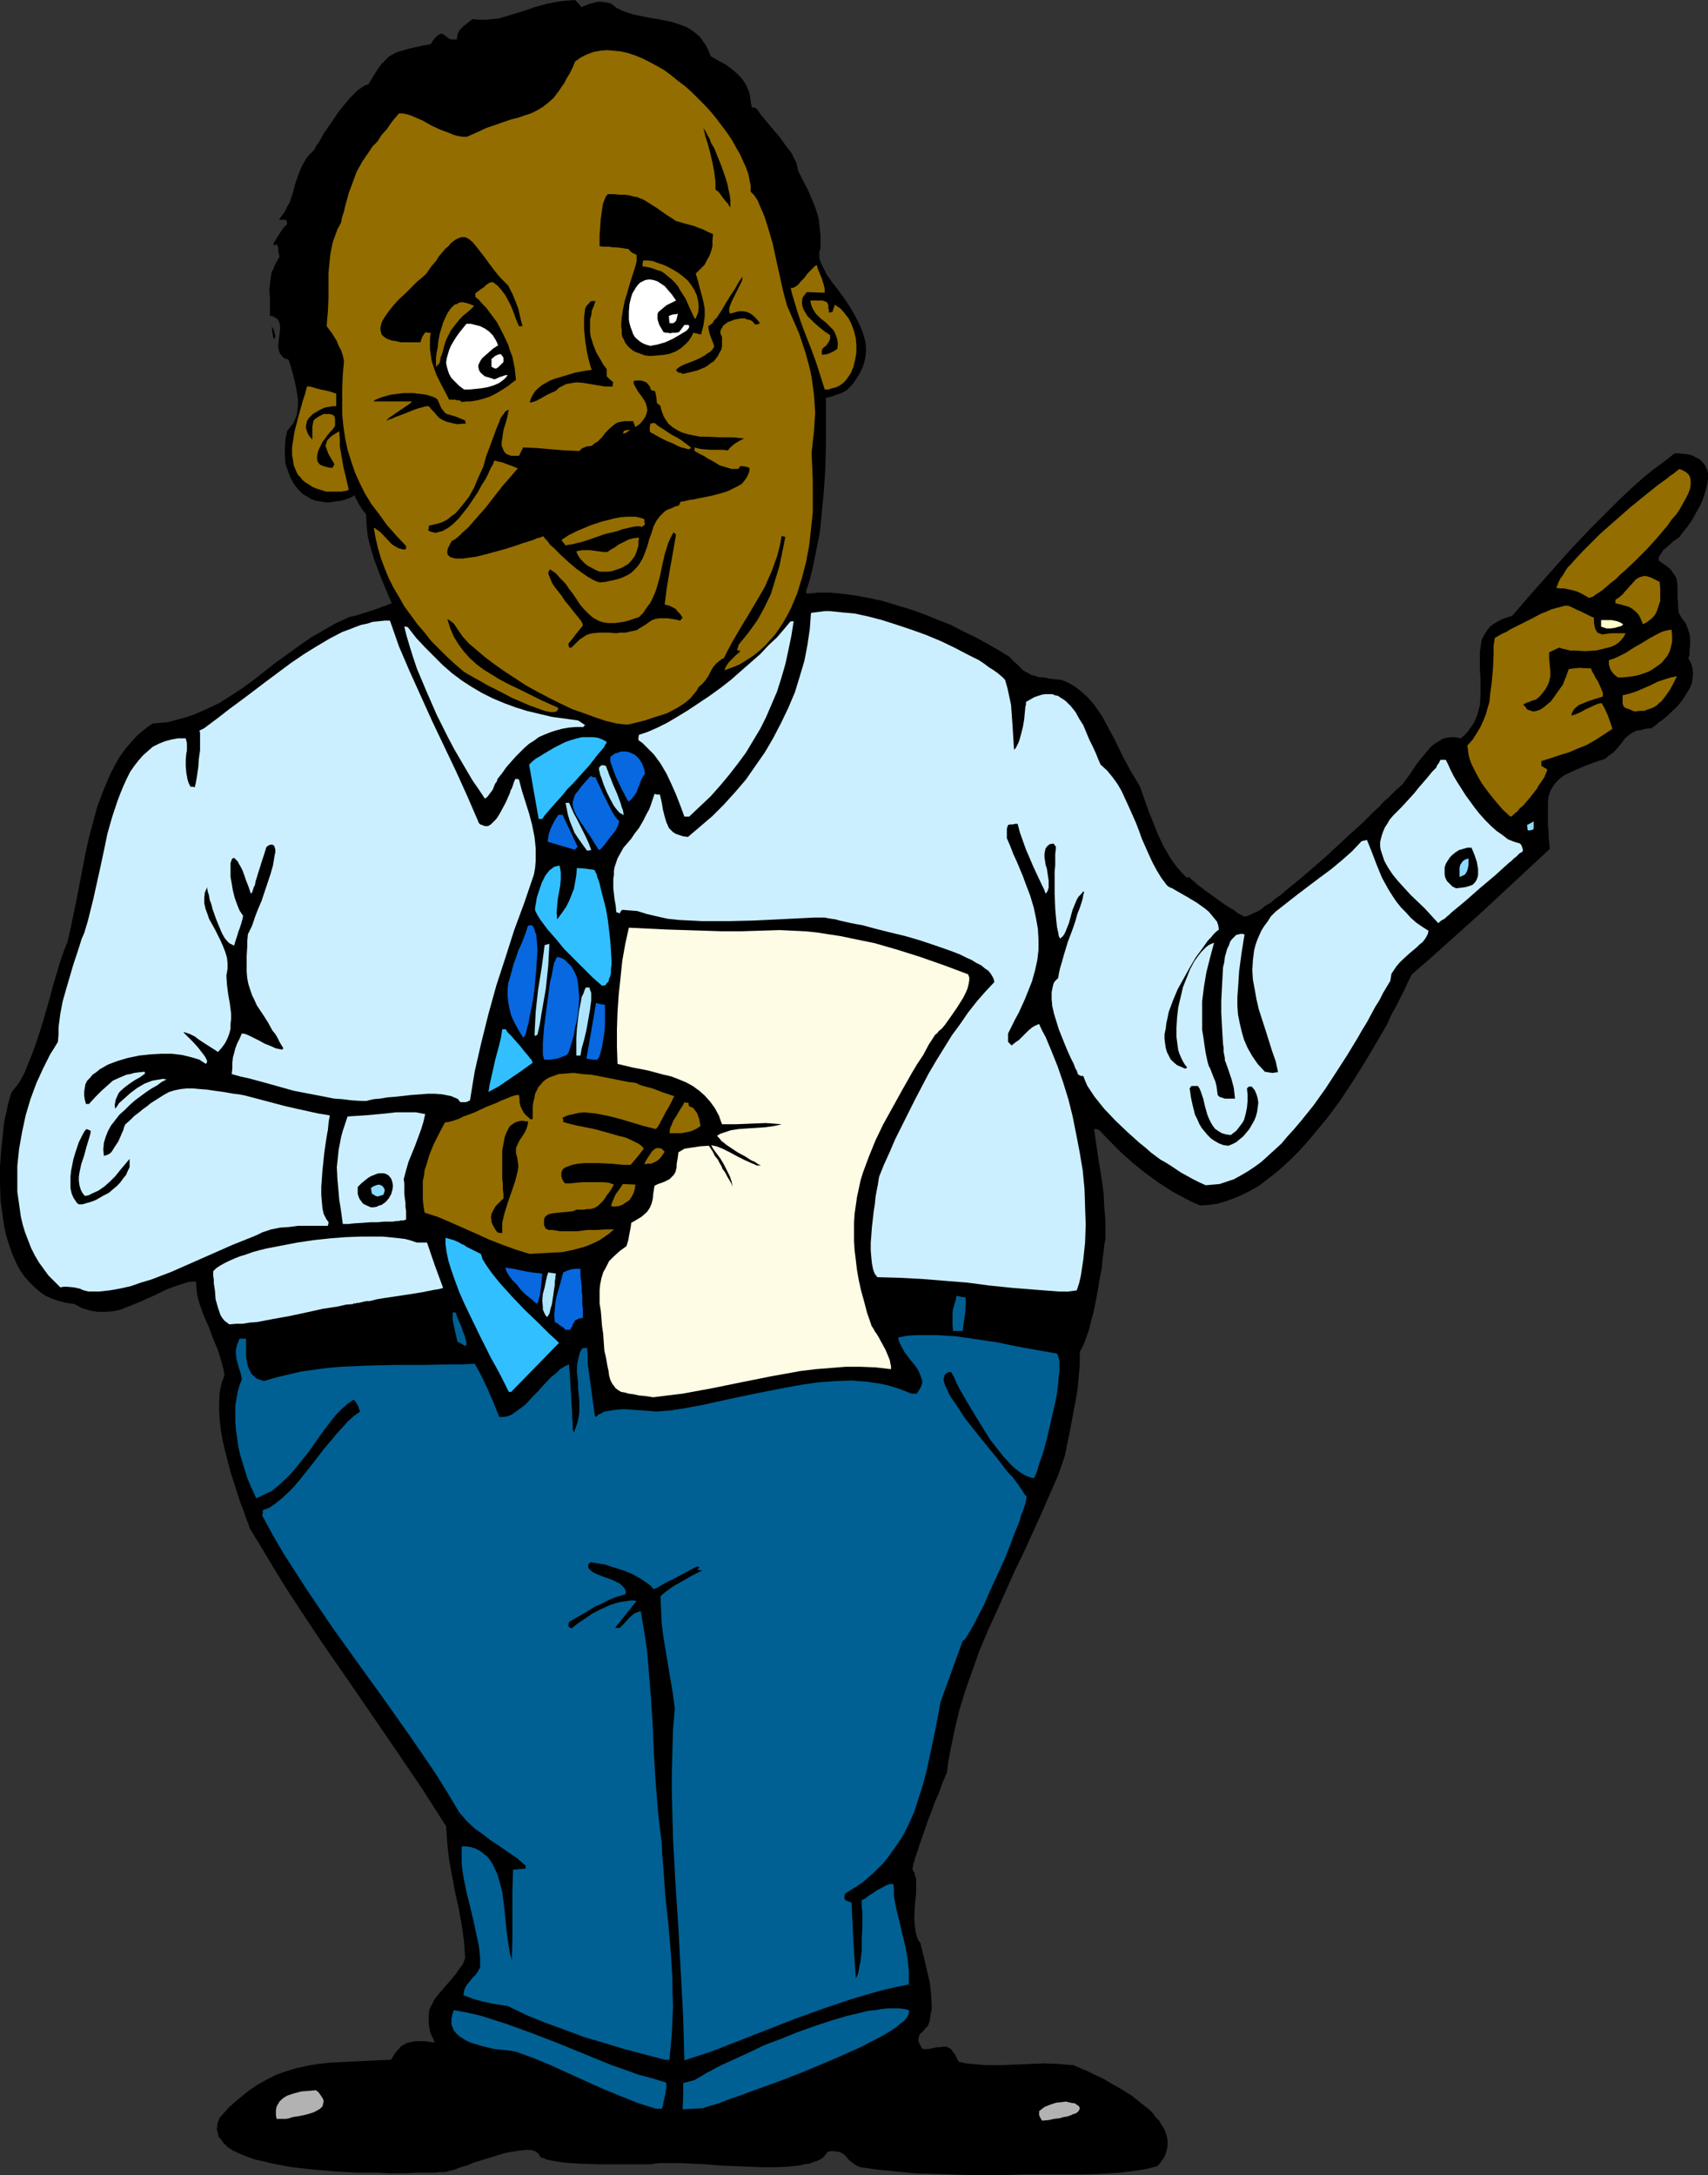 <?xml version="1.0" encoding="UTF-8" standalone="no"?>
<svg
   version="1.0"
   width="122.263mm"
   height="155.668mm"
   id="svg73"
   sodipodi:docname="Presenter 31.wmf"
   xmlns:inkscape="http://www.inkscape.org/namespaces/inkscape"
   xmlns:sodipodi="http://sodipodi.sourceforge.net/DTD/sodipodi-0.dtd"
   xmlns="http://www.w3.org/2000/svg"
   xmlns:svg="http://www.w3.org/2000/svg">
  <rect width="100%" height="100%" fill="#333333" stroke="none"/>
  <sodipodi:namedview
     id="namedview73"
     pagecolor="#ffffff"
     bordercolor="#000000"
     borderopacity="0.25"
     inkscape:showpageshadow="2"
     inkscape:pageopacity="0.0"
     inkscape:pagecheckerboard="0"
     inkscape:deskcolor="#d1d1d1"
     inkscape:document-units="mm" />
  <defs
     id="defs1">
    <pattern
       id="WMFhbasepattern"
       patternUnits="userSpaceOnUse"
       width="6"
       height="6"
       x="0"
       y="0" />
  </defs>
  <path
     style="fill:#000000;fill-opacity:1;fill-rule:evenodd;stroke:none"
     d="m 271.926,588.353 h -4.847 -4.847 l -5.009,-0.162 -5.009,-0.162 -5.009,-0.162 -4.847,-0.485 -4.847,-0.485 -4.686,-0.646 -0.808,-0.323 -0.808,-0.485 -0.646,-0.485 -0.485,-0.323 -0.808,-0.808 -0.646,-0.808 -0.646,-0.485 -0.969,-0.485 h -0.646 l -0.646,-0.162 h -0.808 l -0.969,0.162 -0.485,0.646 -0.485,0.646 -0.808,0.646 -0.969,0.485 -0.969,0.323 -1.293,0.485 -1.293,0.162 -1.454,0.323 -1.454,0.162 -1.616,0.162 -3.393,0.162 h -3.555 l -3.878,-0.162 -7.594,-0.323 -3.878,-0.323 -3.555,-0.162 -3.231,-0.162 h -1.616 -1.454 -1.454 -1.131 l -1.293,0.162 -0.969,0.162 h -1.939 -1.454 -1.939 -1.939 -2.262 -4.847 l -4.847,-0.162 -2.424,-0.162 -2.1,-0.162 -2.1,-0.323 -1.616,-0.323 -0.808,-0.162 -0.646,-0.323 -0.646,-0.162 -0.485,-0.323 -0.162,-0.485 -0.323,-0.323 -0.323,-0.323 -0.485,-0.323 -0.485,-0.162 -0.646,-0.162 h -1.454 l -1.616,0.162 -1.939,0.323 -1.939,0.323 -2.1,0.646 -4.201,1.293 -2.1,0.646 -1.939,0.808 -1.777,0.485 -1.616,0.646 -1.293,0.323 -0.646,0.162 -0.485,0.162 h -0.646 -0.969 l -1.293,0.162 h -1.616 -1.777 -1.939 l -2.262,0.162 h -5.009 l -2.747,-0.162 h -2.747 -2.908 l -5.817,-0.323 -5.817,-0.485 -5.817,-0.646 -2.747,-0.485 -2.585,-0.485 -2.585,-0.646 -2.262,-0.485 -2.262,-0.808 -1.939,-0.808 -1.777,-0.808 -1.454,-0.97 -1.131,-1.131 -0.808,-1.131 -0.485,-0.485 -0.162,-0.808 -0.323,-1.293 0.162,-0.646 v -0.808 l 0.323,-0.808 0.323,-0.808 1.293,-1.454 1.131,-1.293 2.585,-2.262 2.585,-2.101 2.585,-1.778 2.585,-1.454 2.585,-1.293 2.747,-0.97 2.747,-0.808 2.908,-0.646 2.908,-0.485 2.908,-0.323 3.07,-0.162 3.231,-0.162 3.393,-0.162 3.393,-0.162 3.716,-0.162 0.485,-0.808 0.485,-0.808 0.646,-0.808 0.485,-0.485 0.485,-0.646 0.485,-0.323 0.646,-0.323 0.485,-0.323 1.454,-0.323 0.808,-0.162 h 0.808 0.969 0.969 l 1.131,0.162 1.454,0.162 -0.485,-1.131 -0.485,-0.97 -0.323,-0.97 -0.162,-0.97 -0.162,-0.97 v -0.808 -1.616 l 0.162,-1.454 0.646,-1.293 0.646,-1.293 0.808,-1.131 1.939,-2.262 2.1,-2.424 0.969,-1.131 0.969,-1.454 0.969,-1.293 0.646,-1.616 -0.162,-2.262 -0.162,-2.424 -0.646,-4.525 -0.808,-4.363 -0.969,-4.363 -0.808,-4.363 -0.808,-4.363 -0.485,-4.363 -0.162,-2.424 -0.162,-2.262 -6.624,-10.342 -6.786,-10.019 -13.734,-20.037 -6.948,-10.019 -6.624,-10.019 -3.231,-5.009 -3.07,-5.009 -3.07,-5.171 -3.07,-5.009 -0.323,-1.131 -0.485,-1.131 -0.808,-2.424 -0.969,-2.424 -0.808,-2.585 -1.777,-5.494 -1.454,-5.656 -0.646,-2.747 -0.485,-2.747 -0.323,-2.747 -0.162,-2.585 v -2.585 l 0.162,-2.585 0.485,-2.262 0.808,-2.262 -0.323,-1.778 -0.485,-1.778 -0.485,-1.616 -0.485,-1.616 -1.293,-3.07 -1.131,-3.07 -1.293,-2.909 -1.131,-3.07 -0.485,-1.616 -0.323,-1.454 -0.162,-1.778 -0.162,-1.616 -1.939,0.162 -2.1,0.646 -1.939,0.646 -2.1,0.808 -1.939,0.97 -2.1,0.97 -4.039,1.778 -2.1,0.808 -1.939,0.808 -2.1,0.485 -2.1,0.162 h -2.1 l -2.1,-0.323 -0.969,-0.323 -1.131,-0.323 -0.969,-0.485 -1.131,-0.646 -2.262,-0.323 -1.939,-0.485 -1.939,-0.646 L 12.279,350.491 10.664,349.36 9.21,348.067 7.917,346.775 6.624,345.32 5.493,343.704 4.524,341.927 3.716,340.149 2.908,338.049 2.262,336.11 1.616,334.009 1.131,331.747 0.808,329.484 0.485,327.222 0.162,324.96 0,320.274 v -4.686 l 0.323,-4.525 0.485,-4.363 0.162,-2.101 0.323,-1.939 0.485,-1.939 0.323,-1.778 0.485,-1.778 0.485,-1.616 0.485,-0.646 0.646,-0.808 0.646,-0.808 0.646,-0.97 1.131,-2.101 0.969,-2.424 1.131,-2.747 0.969,-2.747 0.969,-2.909 0.969,-3.07 1.777,-6.14 0.808,-3.07 0.808,-2.747 0.808,-2.747 0.808,-2.585 0.808,-2.262 0.808,-1.939 0.808,-3.555 0.808,-3.878 0.808,-3.878 0.808,-4.201 1.616,-8.403 0.969,-4.363 1.131,-4.201 1.131,-4.201 1.454,-3.878 1.616,-3.878 0.808,-1.778 0.969,-1.778 0.969,-1.778 1.131,-1.616 1.131,-1.454 1.293,-1.454 1.293,-1.454 1.293,-1.131 1.616,-1.293 1.454,-0.97 2.1,-0.162 1.939,-0.162 1.777,-0.485 1.777,-0.485 1.777,-0.485 1.777,-0.646 3.393,-1.454 3.393,-1.616 3.07,-1.939 3.231,-2.101 3.07,-2.262 5.978,-4.686 6.301,-4.525 3.231,-2.262 3.393,-1.939 3.393,-1.939 3.555,-1.616 0.646,-0.162 0.808,-0.162 1.616,-0.485 3.555,-1.131 1.777,-0.646 0.808,-0.323 0.646,-0.162 0.646,-0.323 0.485,-0.162 0.323,-0.162 h 0.162 l -2.585,-6.14 -1.131,-2.909 -1.131,-3.07 -0.808,-2.747 -0.808,-3.07 -0.323,-3.07 -0.162,-3.07 -1.131,-1.454 -0.808,-1.293 -0.646,-1.293 -0.323,-0.485 -0.162,-0.646 -1.131,0.646 -1.293,0.485 -1.131,0.323 -1.131,0.162 -1.131,0.162 -1.131,0.162 h -0.969 l -0.969,-0.162 -0.969,-0.162 -0.808,-0.162 -0.969,-0.323 -0.808,-0.485 -1.616,-0.97 -1.293,-1.293 -1.131,-1.454 -0.969,-1.778 -0.646,-1.778 -0.646,-1.939 -0.162,-2.101 v -2.262 l 0.162,-2.262 0.485,-2.262 0.808,-0.97 0.808,-0.97 0.485,-1.131 0.485,-1.131 0.162,-1.293 0.162,-1.293 v -1.293 l -0.162,-1.454 -0.485,-2.747 -0.646,-2.747 -0.646,-2.262 -0.323,-0.97 -0.323,-0.97 -1.131,-0.323 -0.646,-0.646 -0.485,-0.646 -0.323,-0.808 -0.162,-0.808 v -0.97 l 0.485,-4.04 v -0.808 l -0.162,-0.808 -0.323,-0.808 -0.485,-0.485 -0.646,-0.323 -0.485,-0.323 h -0.646 v -4.04 -0.97 l -0.162,-1.939 0.162,-1.616 0.162,-1.616 0.162,-0.808 0.162,-0.97 0.485,-0.808 0.323,-0.97 0.646,-1.131 0.646,-1.131 -0.162,-0.808 -0.162,-0.646 v -0.485 -0.323 l -0.162,-0.646 -0.323,-0.485 -0.323,0.162 -0.323,0.162 -0.162,-0.323 v -0.323 l 0.485,-0.646 0.323,-0.646 0.646,-0.97 0.485,-0.808 0.323,-0.485 0.646,-0.808 0.323,-0.323 0.485,-0.485 -0.162,-0.646 -0.162,-0.485 h -1.939 l 0.808,-1.131 0.808,-1.131 0.646,-1.293 0.646,-1.131 0.808,-2.424 0.646,-2.424 0.808,-2.424 0.969,-2.424 0.646,-1.131 0.646,-1.131 0.969,-1.131 1.131,-1.131 0.485,-0.97 0.808,-1.131 0.646,-1.131 0.808,-1.454 1.939,-2.747 1.939,-2.909 2.1,-2.585 0.969,-1.131 1.131,-1.131 0.969,-0.97 0.969,-0.646 0.969,-0.646 0.969,-0.323 0.969,-1.616 0.808,-1.293 0.808,-1.293 0.808,-1.131 0.808,-0.808 0.808,-0.808 0.646,-0.646 0.969,-0.485 0.808,-0.485 0.969,-0.323 1.131,-0.323 1.131,-0.323 1.293,-0.323 1.454,-0.323 1.454,-0.323 1.939,-0.323 0.646,-0.97 0.646,-0.808 0.485,-0.485 0.485,-0.323 0.323,-0.162 0.485,-0.162 0.162,0.162 0.323,0.162 0.646,0.485 0.646,0.485 0.323,0.162 0.485,0.162 h 0.646 0.808 l 0.162,-1.293 0.323,-0.808 0.485,-0.646 0.485,-0.485 0.485,-0.485 0.646,-0.485 0.808,-0.646 0.808,-0.646 1.939,0.162 h 1.777 l 1.616,-0.162 1.777,-0.162 3.231,-0.97 3.231,-0.97 3.231,-1.131 3.555,-0.97 3.555,-0.646 1.777,-0.162 L 155.594,0 l 1.777,1.939 1.777,-0.808 1.777,-0.485 0.969,-0.162 h 0.969 l 1.131,0.162 1.293,0.323 1.454,1.131 1.616,0.808 1.777,0.646 1.777,0.485 4.039,0.808 2.1,0.323 3.878,0.808 1.939,0.646 1.777,0.646 1.616,0.97 1.616,1.293 0.646,0.646 0.646,0.97 0.646,0.808 0.969,1.939 0.485,1.293 1.939,1.131 2.1,1.131 1.777,1.293 1.454,1.293 0.808,0.808 0.646,0.808 0.646,0.97 0.485,0.97 0.485,1.131 0.323,1.293 0.162,1.454 0.323,1.616 h 0.485 l 0.646,0.162 0.646,0.808 0.646,0.97 1.616,1.939 0.808,0.97 0.969,1.131 1.777,2.101 1.616,2.262 1.616,2.101 0.485,1.131 0.646,1.131 0.323,1.131 0.162,1.131 1.293,2.585 1.293,2.424 0.969,2.262 0.969,2.262 0.808,2.424 0.323,1.293 0.162,1.454 0.162,1.454 0.162,1.616 v 1.616 1.778 l -0.323,0.808 v 0.646 0.97 l 0.162,0.808 0.323,0.808 0.485,0.97 0.485,0.97 0.485,0.97 1.454,2.101 1.616,2.101 1.777,2.424 1.616,2.424 1.454,2.585 1.293,2.585 0.485,1.293 0.485,1.454 0.323,1.293 0.162,1.454 v 1.293 l -0.162,1.454 -0.323,1.454 -0.485,1.454 -0.808,1.616 -0.808,1.293 -1.131,1.616 -1.454,1.454 -1.454,0.808 -1.454,0.485 -1.293,0.485 -1.454,0.323 v 6.302 6.464 l -0.162,6.625 -0.485,6.787 -0.646,6.625 -0.323,3.393 -0.646,3.232 -0.646,3.232 -0.646,3.232 -0.808,3.232 -0.969,3.07 v 0.323 l 0.162,0.485 3.07,-0.323 h 3.231 l 3.393,0.323 3.555,0.485 3.555,0.646 3.716,0.808 3.716,1.131 3.716,1.131 3.716,1.293 3.555,1.454 3.716,1.454 3.393,1.778 3.393,1.616 3.231,1.778 3.07,1.778 2.908,1.778 0.808,0.97 0.969,0.808 0.646,0.646 0.646,0.646 0.485,0.485 0.485,0.323 1.293,0.646 0.485,0.323 0.808,0.162 0.808,0.323 0.969,0.162 h 0.969 l 1.293,0.323 1.454,0.162 1.777,0.162 1.939,0.808 1.939,1.131 1.616,1.293 1.616,1.454 1.454,1.616 1.293,1.778 1.293,1.939 1.131,2.101 2.262,4.201 2.1,4.363 2.262,4.201 1.293,2.101 1.131,1.939 1.131,3.232 1.131,3.232 1.293,3.232 1.293,3.232 1.454,3.07 1.777,3.07 0.969,1.454 1.131,1.454 1.131,1.293 1.293,1.293 h 0.323 l 0.323,-0.162 0.323,0.323 0.485,0.485 0.646,0.485 0.808,0.808 0.969,0.646 0.969,0.808 2.262,1.616 2.424,1.778 2.262,1.454 1.131,0.646 0.969,0.808 0.969,0.485 0.646,0.323 h 0.646 l 0.808,-0.323 0.969,-0.485 1.131,-0.485 1.131,-0.646 1.131,-0.97 1.454,-0.808 1.293,-1.131 1.616,-1.131 1.454,-1.293 3.393,-2.747 3.393,-2.909 3.555,-3.07 6.786,-6.302 3.393,-3.07 2.908,-2.909 1.454,-1.293 1.293,-1.454 1.293,-1.131 1.131,-1.131 0.969,-0.97 0.969,-0.808 0.808,-0.808 0.485,-0.646 1.454,-1.939 1.454,-2.262 1.616,-2.101 1.777,-2.101 0.808,-0.97 0.969,-0.808 1.131,-0.646 0.969,-0.646 1.131,-0.323 1.293,-0.162 h 1.131 l 1.454,0.323 1.131,-0.97 0.969,-1.131 0.808,-1.131 0.646,-0.97 0.485,-1.131 0.485,-1.131 0.323,-1.293 0.323,-1.131 0.162,-2.585 v -2.424 -2.424 l -0.162,-2.424 v -2.424 -2.262 l 0.323,-2.101 0.162,-1.131 0.485,-0.97 0.485,-0.808 0.485,-0.808 0.808,-0.97 0.808,-0.646 1.131,-0.646 1.131,-0.646 1.293,-0.485 1.616,-0.485 5.009,-5.817 2.585,-2.909 2.585,-2.909 5.17,-5.817 5.493,-5.817 5.655,-5.656 2.747,-2.747 2.908,-2.747 2.908,-2.585 2.908,-2.424 3.07,-2.262 2.908,-2.262 h 1.454 l 1.293,0.162 1.293,0.162 0.969,0.323 0.808,0.485 0.808,0.323 0.646,0.646 0.485,0.485 0.485,0.646 0.323,0.646 0.323,0.808 0.162,0.646 v 0.808 0.808 l -0.323,1.939 -0.485,1.778 -0.646,1.939 -0.808,1.778 -1.131,1.939 -0.969,1.778 -1.131,1.616 -1.293,1.616 -0.969,1.293 -0.646,0.485 -0.969,0.646 -1.777,1.616 -0.969,0.808 -0.646,0.97 -0.485,0.808 -0.162,0.97 1.131,0.808 0.969,0.646 0.808,0.646 0.646,0.646 0.485,0.808 0.485,0.646 0.323,0.646 0.162,0.808 0.162,1.616 v 1.939 1.131 l 0.162,1.131 v 1.293 l 0.162,1.454 0.969,1.616 0.969,1.293 0.485,1.293 0.485,1.454 0.162,1.293 v 1.616 l -0.162,1.778 v 0.97 l -0.323,0.97 0.808,1.454 0.323,1.293 0.162,1.293 -0.162,1.454 -0.162,1.293 -0.646,1.454 -0.808,1.293 -0.808,1.293 -0.969,1.293 -0.969,1.131 -2.424,2.262 -1.131,0.97 -1.131,0.808 -1.131,0.97 -0.969,0.646 -1.616,0.162 -1.131,0.323 -1.131,0.162 -0.808,0.323 -0.808,0.485 -0.485,0.323 -1.131,0.97 -0.808,1.131 -1.131,1.293 -0.485,0.646 -0.808,0.808 -0.969,0.646 -1.131,0.97 -1.454,0.485 -1.454,0.485 -2.585,0.97 -2.262,0.97 -1.777,0.808 -1.616,0.808 -1.293,0.97 -0.969,0.97 -0.808,1.131 -0.646,1.131 -0.485,1.454 -0.162,1.616 v 1.939 2.101 1.131 1.293 l 0.162,1.293 v 1.454 l 0.162,1.616 0.162,1.778 -9.21,8.564 -9.21,8.564 -9.533,8.564 -4.686,4.201 -4.686,4.04 -0.969,1.939 -0.969,2.101 -1.131,2.262 -1.131,2.262 -1.293,2.262 -1.131,2.585 -2.908,5.009 -3.07,5.171 -3.231,5.171 -3.393,5.171 -3.716,5.009 -3.878,4.686 -1.939,2.262 -2.1,2.262 -1.939,1.939 -2.262,2.101 -2.1,1.778 -2.1,1.616 -2.1,1.616 -2.262,1.293 -2.262,1.131 -2.262,0.97 -2.262,0.808 -2.262,0.646 -2.262,0.323 -2.262,0.162 -1.939,-0.808 -1.939,-0.97 -3.878,-2.101 -3.716,-2.424 -3.555,-2.585 -3.393,-2.747 -3.231,-2.909 -2.908,-2.909 -2.747,-2.909 -0.808,-0.323 h -0.646 l 0.969,6.787 1.131,7.11 0.485,3.555 0.162,3.555 0.323,3.717 v 3.717 1.293 l -0.323,1.616 -0.162,1.778 -0.323,2.101 -0.162,2.262 -0.485,2.424 -0.808,4.848 -0.969,4.848 -0.646,2.262 -0.485,2.101 -0.646,1.939 -0.646,1.778 -0.646,1.454 -0.646,1.131 v 3.555 l -0.323,3.555 -0.323,3.393 -0.646,3.555 -1.293,6.948 -1.454,7.11 -1.777,5.171 -2.262,5.171 -2.262,5.171 -4.686,10.342 -2.585,5.333 -4.847,10.827 -2.424,5.332 -2.262,5.333 -1.939,5.494 -1.939,5.494 -1.616,5.332 -1.293,5.494 -1.131,5.494 -0.485,2.585 -0.323,2.747 v 0.162 l -0.162,0.162 v 0.323 l -0.323,0.485 -0.162,0.646 -0.323,0.646 -0.323,0.808 -0.323,0.808 -0.646,1.939 -0.969,2.101 -0.808,2.262 -0.969,2.424 -1.616,4.686 -0.808,2.262 -0.646,2.101 -0.646,1.778 -0.162,0.808 -0.323,0.646 v 0.646 l -0.162,0.323 v 0.485 0.162 l 0.485,0.646 0.162,0.808 0.323,0.97 v 1.131 1.293 1.454 l -0.323,3.07 -0.162,3.07 v 1.454 l 0.162,1.454 0.162,1.293 0.323,1.293 0.323,0.97 0.646,0.808 0.646,2.585 0.646,2.747 0.646,2.747 0.646,2.747 0.323,2.909 0.162,2.909 v 1.454 l -0.323,1.454 -0.162,1.454 -0.485,1.454 -0.808,0.808 -0.646,0.808 -0.646,0.485 -0.323,0.646 -0.162,0.646 v 0.808 l 0.162,0.485 0.323,0.485 0.162,0.485 0.485,0.646 h 1.616 l 1.454,-0.323 0.808,-0.162 h 0.646 l 1.131,-0.162 h 0.646 l 0.485,0.162 0.646,0.323 0.323,0.323 0.485,0.646 0.485,0.646 0.485,0.97 0.485,0.97 1.939,0.485 1.777,0.162 3.878,0.323 h 3.716 l 4.039,-0.162 7.917,-0.323 3.878,0.162 1.939,0.162 2.1,0.162 0.646,0.323 0.808,0.323 0.969,0.485 0.969,0.323 2.262,1.131 2.424,1.131 2.424,1.454 2.585,1.454 2.585,1.616 2.424,1.939 2.262,1.778 0.969,0.97 0.808,1.131 0.969,0.97 0.646,1.131 0.646,0.97 0.485,1.131 0.323,1.131 0.162,1.131 v 1.131 l -0.162,1.131 -0.323,1.131 -0.485,1.131 -0.808,1.131 -0.969,1.131 -2.424,0.646 -2.585,0.485 -2.585,0.323 -2.585,0.323 -5.17,0.323 -5.332,0.162 h -10.502 -5.009 z"
     id="path1" />
  <path
     style="fill:#b2b2b2;fill-opacity:1;fill-rule:evenodd;stroke:none"
     d="m 281.943,573.648 -0.323,-0.485 -0.162,-0.323 -0.323,-0.646 v -1.131 l 1.454,-1.131 1.616,-0.646 1.454,-0.485 1.454,-0.162 1.293,-0.162 1.293,0.323 1.131,0.162 0.646,0.485 0.323,0.162 0.162,0.323 0.162,0.162 v 0.323 l -0.162,0.323 -0.162,0.323 -0.323,0.323 -0.485,0.323 -0.646,0.162 -0.646,0.323 -0.969,0.323 -0.969,0.162 -1.131,0.323 -1.454,0.162 -1.454,0.323 z"
     id="path2" />
  <path
     style="fill:#b2b2b2;fill-opacity:1;fill-rule:evenodd;stroke:none"
     d="m 76.585,573.164 h -0.969 -0.808 l -0.162,-1.131 v -1.131 l 0.162,-0.97 0.323,-0.646 0.485,-0.808 0.646,-0.646 0.646,-0.485 0.808,-0.485 0.969,-0.323 0.969,-0.323 1.939,-0.485 2.1,-0.162 1.777,-0.162 0.646,0.485 0.485,0.646 0.323,0.485 0.323,0.485 0.162,0.323 0.162,0.485 -0.162,0.808 -0.162,0.646 -0.646,0.646 -0.808,0.485 -0.969,0.485 -0.969,0.323 -1.131,0.323 -2.424,0.485 -1.131,0.162 -0.969,0.323 -0.808,0.162 z"
     id="path3" />
  <path
     style="fill:#006093;fill-opacity:1;fill-rule:evenodd;stroke:none"
     d="m 177.406,570.417 -5.009,-1.616 -4.847,-1.939 -4.686,-1.939 -4.686,-2.101 -9.21,-4.201 -4.686,-1.939 -4.524,-1.616 -1.454,-0.323 -1.454,-0.162 -3.231,-0.323 -3.231,-0.808 -1.616,-0.485 -1.616,-0.485 -1.293,-0.646 -1.293,-0.808 -0.969,-0.808 -0.808,-0.97 -0.485,-1.131 -0.162,-0.646 v -0.646 -0.808 l 0.162,-0.646 0.162,-0.808 0.323,-0.808 3.555,0.646 3.555,0.808 3.555,1.131 3.555,1.131 7.109,2.585 7.109,2.747 7.109,2.909 7.109,2.909 3.716,1.293 3.555,1.293 3.716,0.97 3.716,1.131 0.162,0.485 v 0.646 l -0.162,0.97 -0.162,1.131 -0.485,2.101 -0.162,0.97 -0.323,0.808 z"
     id="path4" />
  <path
     style="fill:#006093;fill-opacity:1;fill-rule:evenodd;stroke:none"
     d="m 184.677,570.578 0.162,-3.555 v -3.555 l 3.07,-0.808 0.808,-0.485 1.131,-0.646 1.293,-0.808 1.293,-0.646 1.454,-0.808 1.616,-0.808 1.777,-0.808 1.777,-0.808 3.878,-1.778 4.039,-1.939 4.362,-1.616 4.362,-1.778 4.524,-1.616 4.362,-1.454 4.362,-1.293 4.039,-0.97 1.939,-0.485 1.939,-0.162 1.777,-0.323 1.616,-0.162 h 1.616 1.454 l 1.293,0.162 1.293,0.323 v 0.646 l -0.162,0.646 -0.485,0.808 -0.646,0.808 -1.131,0.808 -1.131,0.97 -1.454,0.97 -1.616,0.97 -1.777,0.97 -1.939,0.97 -2.1,1.131 -2.1,0.97 -4.686,2.101 -5.009,2.101 -5.009,2.101 -5.009,1.939 -4.847,1.778 -2.262,0.808 -2.262,0.808 -2.1,0.808 -1.939,0.646 -1.777,0.646 -1.616,0.646 -1.454,0.485 -1.293,0.323 -0.969,0.323 -0.808,0.323 -2.908,0.162 z"
     id="path5" />
  <path
     style="fill:#006093;fill-opacity:1;fill-rule:evenodd;stroke:none"
     d="m 179.83,557.166 -10.987,-2.909 -5.332,-1.616 -5.493,-1.616 -5.17,-1.939 -5.332,-1.939 -5.17,-2.101 -5.009,-2.424 -3.231,-0.485 -3.231,-0.646 -2.908,-0.808 -1.293,-0.485 -1.293,-0.485 0.162,-1.131 0.323,-0.97 0.646,-0.97 0.808,-0.97 0.646,-0.808 0.808,-0.808 0.646,-0.97 0.485,-0.97 v -2.101 l -0.162,-2.262 -0.323,-2.101 -0.485,-2.101 -0.808,-3.878 -0.969,-4.04 -0.969,-3.878 -0.808,-4.04 -0.323,-2.101 -0.162,-1.939 v -2.101 -2.101 h 1.293 l 1.131,0.162 1.131,0.323 0.969,0.485 0.808,0.485 0.808,0.646 0.808,0.646 0.646,0.808 0.646,0.97 0.485,0.97 0.969,2.101 0.646,2.262 0.646,2.424 0.323,2.585 0.323,2.585 0.485,5.009 0.323,2.424 0.323,2.262 0.323,1.939 0.323,0.97 0.162,0.808 0.162,-6.302 v -6.14 -6.14 l 0.162,-5.979 1.616,-0.162 1.777,-0.162 v -0.808 l -2.424,-2.101 -2.424,-1.616 -2.262,-1.616 -2.262,-1.454 -2.1,-1.616 -2.262,-1.616 -2.1,-1.939 -0.969,-1.131 -1.131,-1.293 -3.07,-5.171 -3.231,-5.171 -3.393,-5.009 -3.555,-5.171 -6.948,-9.857 -7.109,-9.857 -6.948,-9.695 -3.393,-5.009 -3.393,-5.009 -3.231,-5.009 -3.231,-5.009 -2.908,-5.009 -2.908,-5.332 0.162,-0.646 v -0.808 l 1.777,-0.646 1.616,-1.131 1.616,-1.293 1.616,-1.454 1.777,-1.778 1.616,-1.939 3.231,-4.04 3.231,-4.201 1.777,-2.101 1.616,-1.939 1.616,-1.778 1.616,-1.778 1.616,-1.454 1.616,-1.131 -0.323,-0.808 -0.162,-0.646 -0.323,-0.485 -0.162,-0.323 -0.323,-0.485 -0.485,-0.485 -1.616,1.131 -1.454,1.293 -1.616,1.616 -1.454,1.778 -1.454,1.939 -1.454,1.939 -2.908,4.201 -3.231,4.04 -1.616,1.939 -1.777,1.778 -1.777,1.616 -1.777,1.454 -2.1,0.97 -0.969,0.485 -1.131,0.485 -0.808,-1.778 -0.808,-1.778 -0.808,-1.939 -0.646,-2.101 -0.646,-2.101 -0.646,-2.101 -0.485,-2.262 -0.323,-2.262 -0.323,-2.262 -0.162,-2.101 v -2.262 -2.101 l 0.323,-1.939 0.323,-1.778 0.485,-1.778 0.646,-1.616 -0.323,-1.616 -0.485,-1.454 -0.323,-1.293 -0.323,-1.131 -0.162,-1.293 v -1.131 l 0.323,-1.454 0.323,-0.808 0.323,-0.808 h 0.969 0.808 v 1.616 3.393 l 0.323,1.616 0.162,0.808 0.323,0.808 0.323,0.646 0.485,0.808 0.646,0.485 0.646,0.646 0.969,0.323 0.969,0.323 3.231,-0.97 3.393,-0.808 3.393,-0.808 3.555,-0.485 3.555,-0.485 3.716,-0.323 7.271,-0.323 7.432,-0.162 h 7.432 l 7.109,-0.162 h 3.555 l 3.393,-0.162 1.777,3.232 1.616,3.393 1.616,3.717 1.616,4.04 h 1.131 l 1.131,-0.162 1.131,-0.485 1.131,-0.808 1.131,-0.808 1.293,-0.97 2.262,-2.424 1.293,-1.293 1.131,-1.293 2.424,-2.585 1.293,-0.97 1.131,-1.131 1.293,-0.808 1.131,-0.485 v 0.97 l 0.162,1.293 0.162,2.585 0.323,5.656 0.162,2.747 v 1.293 l 0.162,1.131 v 0.97 0.808 l 0.162,0.646 0.162,0.323 0.485,-1.293 0.485,-1.454 0.323,-1.454 0.162,-1.454 v -1.454 -1.616 l -0.323,-3.07 v -1.616 l -0.162,-1.454 -0.162,-1.454 v -1.454 l 0.162,-1.293 0.323,-1.293 0.323,-1.293 0.646,-1.131 h 0.646 l 0.646,-0.162 0.162,2.101 v 2.101 l 0.646,4.686 0.646,4.848 0.646,4.686 0.162,0.162 0.162,0.162 0.646,-0.646 0.808,-0.323 0.808,-0.485 0.969,-0.162 2.1,-0.323 2.262,-0.162 2.424,0.162 2.262,0.162 2.262,0.162 1.777,0.162 4.039,-0.323 4.039,-0.646 4.362,-0.808 4.362,-0.97 9.048,-1.939 9.048,-1.778 4.524,-0.808 4.524,-0.646 4.524,-0.323 4.362,-0.162 2.1,0.162 2.1,0.162 2.1,0.323 2.1,0.323 1.939,0.485 2.1,0.646 1.777,0.646 1.939,0.808 h 1.454 l 0.646,-0.97 0.485,-0.808 0.323,-0.97 v -0.97 l -0.323,-0.808 -0.323,-0.97 -0.485,-0.97 -0.646,-0.97 -0.646,-0.808 -0.808,-0.97 -1.454,-1.939 -0.646,-1.131 -0.485,-0.97 -0.485,-0.97 -0.162,-0.97 2.424,-0.485 2.585,-0.162 h 2.747 2.585 l 2.747,0.162 2.585,0.162 5.493,0.808 5.493,0.808 5.493,1.131 5.332,0.97 5.493,0.97 0.162,0.323 0.162,0.485 0.162,0.485 0.162,0.808 v 0.808 1.778 l -0.162,1.131 -0.162,2.262 -0.323,2.585 -0.485,2.585 -0.646,2.747 -1.293,5.656 -0.646,2.585 -0.646,2.424 -0.808,2.262 -0.646,1.939 -0.162,0.808 -0.323,0.808 -0.323,0.646 -0.162,0.485 h -0.808 l -0.808,-0.323 -0.808,-0.323 -0.808,-0.485 -0.808,-0.485 -0.808,-0.646 -0.969,-0.808 -0.808,-0.808 -1.777,-1.939 -1.777,-2.262 -1.777,-2.262 -1.616,-2.585 -3.07,-5.009 -1.454,-2.424 -1.293,-2.262 -1.131,-1.939 -0.485,-0.97 -0.323,-0.808 -0.323,-0.808 -0.323,-0.485 -0.323,-0.646 -0.162,-0.323 h -0.808 l -0.485,0.323 -0.485,0.323 -0.162,0.646 -0.162,0.646 0.162,0.808 0.323,0.97 0.485,0.97 0.485,1.131 0.646,1.131 0.808,1.131 0.969,1.454 1.777,2.747 2.262,2.909 4.686,5.817 2.262,2.747 1.939,2.585 0.969,1.131 0.969,0.97 0.808,1.131 0.646,0.808 0.485,0.808 0.485,0.646 0.323,0.485 0.162,0.323 0.323,0.485 0.485,0.485 v 0.485 l -0.162,0.646 -0.162,0.808 -0.323,0.97 -0.323,0.97 -0.485,1.131 -0.323,1.293 -0.485,1.293 -1.131,2.747 -1.131,3.07 -1.293,3.232 -1.454,3.232 -2.908,6.302 -1.293,3.07 -1.454,2.747 -0.646,1.293 -0.646,1.293 -1.131,1.939 -0.485,0.808 -0.485,0.808 -0.485,0.646 -0.485,0.323 -5.978,16.482 -1.454,7.756 -1.616,7.595 -0.808,3.717 -0.969,3.555 -1.131,3.555 -1.131,3.555 -1.454,3.232 -1.616,3.232 -1.939,2.909 -2.1,2.909 -1.131,1.454 -1.293,1.293 -1.293,1.293 -1.454,1.293 -1.454,1.293 -1.616,1.131 -1.616,0.97 -1.777,1.131 -0.162,0.808 v 0.646 l 0.323,0.323 0.323,0.162 0.485,0.162 0.323,0.162 0.485,0.162 0.485,10.342 0.646,10.18 0.485,-0.97 0.323,-1.131 0.162,-1.131 0.323,-1.454 0.323,-2.909 v -3.07 l 0.162,-3.232 v -4.201 l -0.162,-1.131 v -1.939 l 0.969,-0.485 0.969,-0.808 1.131,-0.646 1.131,-0.808 1.293,-0.646 1.131,-0.646 0.969,-0.323 h 0.485 0.485 l 0.162,1.616 v 1.778 l 0.646,3.393 0.808,3.232 0.808,3.555 0.808,3.232 0.646,3.555 0.323,3.393 v 1.778 1.616 l -4.039,0.808 -4.039,0.97 -3.878,1.131 -3.878,1.131 -7.594,2.585 -7.594,2.747 -7.432,2.909 -7.432,2.909 -7.432,2.909 -7.432,2.424 -0.162,-5.817 -0.162,-5.979 -0.646,-11.958 -0.646,-12.119 -0.808,-12.119 -0.646,-12.119 -0.162,-5.979 -0.162,-5.817 v -5.979 l 0.162,-5.817 0.162,-5.817 0.485,-5.656 -0.485,-3.717 -0.646,-3.878 -1.293,-7.756 -0.646,-3.878 -0.485,-3.878 -0.162,-3.717 -0.162,-3.555 1.131,-0.97 1.293,-0.97 1.454,-0.97 1.454,-0.808 3.07,-1.778 2.908,-1.454 -1.293,-0.162 0.323,-0.485 0.323,-0.162 -0.323,-0.162 -0.485,-0.162 -0.162,0.162 -0.323,0.162 -0.646,0.323 -0.646,0.323 -0.808,0.485 -0.969,0.485 -2.1,1.131 -2.262,1.131 -0.969,0.485 -0.808,0.485 -0.808,0.485 -0.646,0.323 -0.485,0.162 h -0.162 l -0.646,-0.808 -0.808,-0.646 -0.969,-0.646 -0.969,-0.646 -2.262,-1.293 -2.424,-0.97 -2.585,-0.808 -2.424,-0.808 -1.131,-0.162 -0.969,-0.162 -0.969,-0.162 -0.808,-0.162 -0.323,0.323 -0.323,0.323 v 0.646 l 0.162,0.485 0.485,0.485 0.646,0.485 0.969,0.485 2.1,0.808 2.262,0.808 0.969,0.485 0.969,0.485 0.646,0.646 0.646,0.646 0.323,0.808 v 0.323 l -0.162,0.485 -2.262,0.646 -2.1,0.808 -1.777,0.97 -1.939,0.808 -3.393,2.101 -1.777,0.97 -1.939,1.131 -0.162,0.646 v 0.646 l 0.808,0.485 1.616,-1.293 1.939,-1.293 2.1,-1.454 2.262,-1.131 2.424,-1.131 2.585,-0.808 1.131,-0.162 1.131,-0.162 1.293,-0.162 1.131,0.162 -5.817,7.272 h 0.646 0.646 l 1.293,-1.293 1.293,-1.454 1.293,-1.131 0.808,-0.323 0.969,-0.323 0.646,3.878 0.646,3.878 0.485,3.878 0.323,3.878 0.646,7.756 0.485,7.595 0.323,7.756 0.485,7.918 0.646,7.918 0.485,4.201 0.485,4.04 0.162,3.555 0.323,3.393 0.485,7.272 0.808,7.433 0.646,7.433 0.485,7.595 v 3.717 l 0.162,3.717 -0.162,3.717 -0.162,3.717 -0.323,3.555 -0.323,3.555 z"
     id="path6" />
  <path
     style="fill:#fffce5;fill-opacity:1;fill-rule:evenodd;stroke:none"
     d="m 176.76,377.962 -2.1,-0.323 -1.777,-0.162 -1.454,-0.323 -1.293,-0.162 -1.131,-0.323 -0.969,-0.162 -0.808,-0.485 -0.646,-0.485 -0.485,-0.646 -0.485,-0.646 -0.485,-0.97 -0.323,-1.131 -0.162,-1.293 -0.323,-1.454 -0.323,-1.939 -0.485,-2.101 -0.162,-2.262 -0.162,-2.262 -0.323,-2.262 -0.162,-2.101 -0.162,-1.939 -0.323,-1.939 v -1.778 -1.778 l 0.162,-1.616 0.323,-1.616 0.485,-1.616 0.808,-1.454 0.808,-1.616 1.293,-1.293 1.616,-1.454 1.777,-1.293 0.485,-1.616 0.323,-1.778 0.323,-1.616 0.162,-1.293 1.131,-0.646 0.808,-0.485 0.808,-0.485 1.131,-0.97 0.485,-0.485 0.646,-0.97 0.485,-1.131 0.323,-1.293 0.162,-1.616 0.162,-0.97 0.162,-0.97 0.969,-0.485 0.969,-0.323 0.808,-0.323 0.646,-0.323 0.646,-0.323 0.323,-0.323 0.808,-0.808 0.485,-0.808 0.162,-0.646 0.162,-0.646 v -0.808 l 0.162,-0.97 0.162,-0.97 0.162,-1.293 0.808,-0.485 0.808,-0.485 0.969,-0.162 1.131,-0.162 2.1,-0.323 2.424,-0.162 0.969,1.454 0.646,1.293 0.808,0.97 0.485,0.97 0.485,0.808 0.323,0.808 0.485,0.646 0.323,0.485 0.485,0.97 0.485,0.808 0.485,0.808 0.485,1.131 -0.162,-0.646 -0.162,-0.808 -0.485,-1.454 -0.808,-1.616 -0.808,-1.616 -0.969,-1.616 -0.969,-1.293 -0.969,-1.293 -0.485,-0.97 0.646,0.162 0.808,0.162 0.808,0.323 0.808,0.323 1.939,0.97 2.1,1.131 1.939,0.97 1.777,0.808 0.808,0.323 0.646,0.323 h 0.646 0.485 l -0.323,-0.162 -0.646,-0.323 -0.646,-0.485 -0.808,-0.323 -0.808,-0.485 -0.969,-0.646 -2.1,-1.131 -1.939,-1.293 -0.969,-0.646 -0.808,-0.646 -0.646,-0.485 -0.485,-0.646 -0.485,-0.485 -0.162,-0.323 0.808,-0.485 0.969,-0.323 0.969,-0.323 0.969,-0.323 2.1,-0.323 2.424,-0.162 4.847,-0.323 2.262,-0.323 2.1,-0.485 -2.1,-0.162 -2.262,-0.162 -4.039,0.162 -4.039,0.162 h -1.777 -1.939 l -0.485,-1.293 -0.323,-0.97 -1.131,-2.101 -1.293,-1.778 -1.454,-1.616 -1.454,-1.293 -1.777,-1.293 -1.777,-0.97 -1.939,-0.808 -2.1,-0.808 -2.1,-0.485 -4.201,-1.131 -4.201,-0.808 -4.039,-0.97 -0.162,-4.686 v -4.686 l 0.162,-4.686 0.323,-4.686 0.485,-4.525 0.485,-4.686 0.808,-4.525 0.969,-4.363 10.017,0.485 10.179,0.323 5.009,0.162 h 5.17 l 5.17,-0.162 5.332,-0.162 3.393,0.162 3.393,0.162 3.231,0.323 3.07,0.485 3.231,0.485 3.07,0.646 6.301,1.293 6.14,1.778 6.14,1.939 6.463,2.262 6.463,2.424 0.323,0.808 v 0.808 l -0.162,0.97 -0.323,1.293 -0.485,1.131 -0.646,1.293 -1.616,2.585 -1.777,2.585 -0.808,1.131 -0.808,1.131 -0.808,0.97 -0.808,0.646 -0.485,0.646 -0.485,0.323 -1.777,2.747 -1.454,2.747 -1.616,2.424 -1.454,2.424 -2.747,4.848 -2.585,4.686 -2.424,4.363 -2.1,4.363 -1.777,4.363 -1.616,4.363 -0.646,2.101 -0.485,2.262 -0.485,2.262 -0.323,2.262 -0.323,2.262 -0.162,2.424 v 2.424 2.424 l 0.162,2.585 0.323,2.585 0.323,2.747 0.485,2.747 0.646,2.909 0.808,2.909 0.808,3.07 1.131,3.232 v 0.162 l 0.323,0.485 0.323,0.485 0.323,0.646 0.485,0.646 0.485,0.808 0.969,1.778 0.969,1.778 0.808,1.939 0.323,0.808 0.162,0.97 0.162,0.646 v 0.808 l -4.201,-0.485 -4.039,-0.162 h -4.039 l -4.039,0.323 -4.039,0.323 -4.039,0.485 -8.079,1.454 -8.079,1.616 -7.917,1.616 -7.917,1.454 -4.039,0.485 z"
     id="path7" />
  <path
     style="fill:#32bfff;fill-opacity:1;fill-rule:evenodd;stroke:none"
     d="m 137.659,376.507 -0.485,-0.97 -0.485,-0.97 -1.131,-2.262 -1.293,-2.424 -1.454,-2.585 -1.454,-2.909 -1.454,-2.909 -2.908,-5.979 -1.454,-3.07 -1.293,-2.909 -1.131,-3.07 -0.969,-2.747 -0.808,-2.585 -0.485,-2.262 -0.162,-1.131 -0.162,-1.131 v -0.808 -0.97 l 1.131,0.323 1.131,0.323 1.131,0.485 1.131,0.646 0.485,0.162 0.646,0.485 2.585,1.293 1.293,0.646 0.162,0.323 0.162,0.485 0.162,0.646 0.323,0.485 0.808,1.293 1.131,1.616 1.131,1.454 1.454,1.778 1.616,1.778 1.616,1.778 3.393,3.555 3.555,3.393 1.616,1.616 1.454,1.454 1.454,1.293 1.131,1.131 -6.463,6.625 -6.463,6.625 z"
     id="path8" />
  <path
     style="fill:#006093;fill-opacity:1;fill-rule:evenodd;stroke:none"
     d="m 125.541,363.903 -0.808,-0.485 -0.969,-0.485 -0.485,-2.101 -0.485,-2.101 -0.323,-1.778 v -0.97 -0.97 h 0.808 l 0.485,1.454 0.485,1.131 0.485,0.97 0.323,0.97 0.162,0.646 0.323,0.646 0.162,0.485 0.162,0.485 0.162,0.808 0.162,0.485 v 0.808 h -0.162 l -0.162,0.162 H 125.703 Z"
     id="path9" />
  <path
     style="fill:#006093;fill-opacity:1;fill-rule:evenodd;stroke:none"
     d="m 257.869,360.025 -0.162,-1.454 v -1.293 -1.131 -1.131 l 0.162,-0.97 0.323,-1.131 0.323,-1.131 0.323,-1.293 1.293,0.323 1.131,0.162 v 2.101 l -0.162,2.262 -0.323,2.262 -0.162,1.131 -0.162,1.293 z"
     id="path10" />
  <path
     style="fill:#0768e0;fill-opacity:1;fill-rule:evenodd;stroke:none"
     d="m 153.009,359.702 -0.646,-0.646 -0.808,-0.485 -0.808,-0.646 -0.323,-0.162 -0.323,-0.162 -0.162,-1.778 0.162,-1.778 0.162,-1.778 0.323,-1.616 0.969,-3.393 0.808,-3.07 1.131,-0.485 0.969,-0.323 1.131,-0.162 h 0.646 0.808 v 1.778 l 0.162,1.778 0.162,1.293 V 349.36 l 0.162,1.131 v 0.97 0.646 0.808 l 0.162,0.97 v 2.585 l -0.969,0.162 -0.646,0.323 -0.485,0.162 -0.162,0.323 -0.162,0.323 -0.323,0.485 -0.162,0.646 -0.323,0.323 -0.162,0.485 z"
     id="path11" />
  <path
     style="fill:#ccefff;fill-opacity:1;fill-rule:evenodd;stroke:none"
     d="m 62.044,358.248 -0.646,-0.485 -0.646,-0.485 -0.646,-0.808 -0.485,-0.808 -0.323,-0.97 -0.323,-0.97 -0.646,-2.262 -0.162,-2.262 -0.323,-2.101 v -0.97 l -0.162,-0.97 v -0.808 -0.485 l 0.808,-0.808 0.969,-0.646 1.131,-0.646 1.293,-0.646 1.454,-0.646 1.616,-0.646 1.616,-0.485 1.777,-0.646 1.777,-0.485 1.939,-0.485 4.201,-0.808 4.201,-0.808 4.362,-0.646 4.524,-0.485 4.201,-0.323 4.201,-0.162 h 1.939 1.939 1.777 l 1.777,0.162 1.616,0.162 1.454,0.162 1.293,0.162 1.293,0.323 0.969,0.323 0.969,0.323 h 2.747 l 2.1,6.14 2.262,6.14 h -0.162 l -0.162,0.162 h -0.323 l -0.485,0.162 -1.131,0.162 -1.616,0.323 -1.616,0.323 -1.939,0.323 -4.201,0.646 -4.362,0.646 -1.939,0.323 -1.939,0.485 h -0.808 l -0.808,0.162 -1.293,0.323 h -0.485 l -0.485,0.162 H 95.651 l -0.162,0.162 -1.939,0.162 -2.1,0.485 -4.201,0.646 -4.362,0.97 -4.524,0.97 -4.524,0.808 -4.201,0.808 -2.1,0.162 -1.939,0.323 h -1.777 z"
     id="path12" />
  <path
     style="fill:#ade5ff;fill-opacity:1;fill-rule:evenodd;stroke:none"
     d="m 147.838,356.147 -0.323,-0.485 -0.323,-0.646 -0.323,-0.808 v -0.646 l -0.162,-1.778 0.162,-1.778 0.485,-1.778 0.323,-1.616 0.323,-1.454 0.162,-0.485 0.162,-0.485 0.969,0.162 1.131,0.162 v 0.162 l -0.162,0.485 v 0.646 l -0.162,0.808 v 0.97 l -0.162,0.97 -0.323,2.262 -0.323,2.101 -0.323,0.97 -0.162,0.808 -0.162,0.646 -0.323,0.485 -0.162,0.323 z"
     id="path13" />
  <path
     style="fill:#0768e0;fill-opacity:1;fill-rule:evenodd;stroke:none"
     d="m 144.93,352.43 -1.293,-1.131 -1.454,-1.131 -1.293,-1.293 -1.131,-1.454 -1.131,-1.131 -0.969,-1.293 -0.646,-1.131 -0.162,-0.485 -0.162,-0.485 1.131,0.162 1.131,0.162 2.262,0.485 2.585,0.485 1.454,0.162 1.454,0.162 -0.162,1.778 -0.162,1.616 -0.162,1.454 -0.162,1.131 -0.323,0.97 -0.162,0.646 -0.162,0.323 -0.162,0.162 h -0.162 z"
     id="path14" />
  <path
     style="fill:#ccefff;fill-opacity:1;fill-rule:evenodd;stroke:none"
     d="m 23.913,349.36 -1.293,-0.323 -1.131,-0.485 -0.808,-0.162 -0.808,-0.162 -1.777,-0.162 h -0.808 l -0.969,0.162 -1.616,-1.616 -1.616,-1.616 -1.293,-1.778 -1.293,-1.778 -1.131,-1.939 -0.969,-1.939 -0.808,-2.101 -0.808,-2.101 -0.646,-2.101 -0.485,-2.101 -0.323,-2.262 -0.323,-2.262 -0.323,-2.262 v -2.424 -2.262 -2.262 l 0.485,-4.686 0.808,-4.525 0.969,-4.525 1.293,-4.363 1.616,-4.363 1.777,-3.878 0.969,-1.939 0.969,-1.939 1.131,-1.778 0.969,-1.616 0.162,-1.939 v -1.939 l 0.485,-3.717 0.646,-3.393 0.969,-3.393 1.939,-6.625 1.131,-3.393 1.131,-3.555 0.646,-1.454 0.485,-1.616 0.485,-1.616 0.485,-1.939 0.485,-1.939 0.485,-1.939 0.969,-4.363 0.969,-4.363 0.969,-4.525 0.969,-4.686 1.293,-4.525 1.454,-4.363 0.808,-2.101 0.808,-1.939 0.808,-1.778 0.969,-1.939 1.131,-1.616 1.131,-1.454 1.293,-1.454 1.293,-1.131 1.293,-1.131 1.616,-0.808 1.616,-0.646 1.777,-0.485 1.777,-0.323 h 2.1 l 0.162,0.646 0.162,0.646 v 2.101 l -0.162,0.646 -0.162,1.778 v 1.616 l 0.162,1.939 0.162,0.808 0.162,0.97 0.323,0.97 0.485,0.97 h 0.646 l 0.485,0.162 0.162,-0.646 0.162,-0.646 0.162,-0.97 0.162,-0.97 0.323,-2.262 0.162,-2.262 0.323,-2.262 v -2.262 -0.97 -0.808 -0.646 l -0.162,-0.646 1.293,-0.646 1.293,-0.97 2.585,-1.939 2.908,-2.262 3.07,-2.262 3.231,-2.424 3.393,-2.585 6.948,-5.171 3.555,-2.424 3.393,-2.101 3.555,-2.101 3.393,-1.778 1.777,-0.646 1.616,-0.646 1.777,-0.646 1.616,-0.323 1.454,-0.485 1.616,-0.162 1.616,-0.162 h 1.454 l 2.424,6.948 2.908,6.787 3.07,6.787 3.07,6.787 3.231,6.787 3.231,6.787 3.07,6.787 3.07,7.11 0.323,0.323 0.485,0.162 0.808,0.323 h 0.808 l 0.808,-0.485 0.646,-0.646 0.808,-0.808 0.646,-0.97 0.646,-1.131 1.293,-2.424 1.131,-2.585 0.162,-0.646 0.323,-0.485 0.323,-0.97 0.323,-0.97 0.323,-0.646 h 0.485 l 0.485,0.162 0.808,3.07 1.939,6.14 0.808,3.07 0.646,3.232 0.162,1.454 0.162,1.778 v 1.616 1.616 l -0.162,1.939 -0.323,1.778 -2.585,7.595 -2.747,7.433 -2.424,7.595 -2.424,7.433 -2.1,7.595 -1.939,7.756 -1.777,7.756 -0.646,3.878 -0.646,4.04 -0.646,0.323 -0.485,0.162 h -0.646 -0.808 l -0.323,-0.323 -0.323,-0.485 -0.646,-0.323 -0.485,-0.162 -0.646,-0.323 -0.808,-0.162 -1.616,-0.323 -1.939,-0.162 h -2.1 l -2.1,0.162 -2.262,0.162 -4.362,0.485 -2.1,0.162 -1.939,0.323 -1.777,0.162 -1.454,0.323 -0.485,0.162 h -0.646 -0.323 -0.485 l -2.585,-0.162 -2.585,-0.323 -2.262,-0.162 -2.424,-0.485 -4.201,-0.808 -4.201,-0.808 -8.079,-2.262 -4.201,-1.131 -2.262,-0.485 -2.262,-0.646 0.162,-1.616 v -1.454 l 0.162,-1.454 0.323,-1.131 0.323,-1.293 0.485,-1.293 0.646,-1.293 0.646,-1.454 0.969,0.162 1.131,0.485 1.293,0.646 1.293,0.646 1.454,0.808 1.616,0.646 1.454,0.646 1.616,0.323 0.323,-0.162 v -0.323 l -0.808,-1.293 -0.646,-1.293 -0.646,-1.131 -0.808,-0.97 -1.131,-2.101 -1.131,-1.778 -0.969,-1.454 -0.969,-1.454 -0.646,-1.454 -0.646,-1.293 -0.485,-1.454 -0.485,-1.454 -0.323,-1.616 -0.162,-1.778 v -1.939 -2.424 l 0.162,-2.585 v -1.454 l 0.162,-1.616 v -0.162 l 0.162,-0.323 0.162,-0.323 0.323,-0.646 0.323,-0.646 0.323,-0.808 0.323,-0.97 0.323,-0.97 0.808,-2.101 0.969,-2.262 1.616,-4.848 0.808,-2.424 0.646,-2.262 0.162,-0.97 0.162,-0.97 0.162,-0.97 0.162,-0.646 v -0.808 l -0.162,-0.485 -0.162,-0.485 -0.162,-0.162 -0.323,-0.162 h -0.485 l -0.485,0.162 -0.646,0.485 -0.646,2.101 -0.646,1.939 -0.485,1.616 -0.485,1.454 -0.323,1.131 -0.323,0.97 -0.162,0.97 -0.323,0.646 -0.162,0.485 -0.162,0.485 v 0.162 l -0.162,0.323 -0.162,0.162 -0.162,0.162 -0.646,-1.939 -0.646,-1.616 -0.485,-1.454 -0.485,-1.293 -0.485,-0.97 -0.485,-0.808 -0.323,-0.646 -0.485,-0.485 -0.323,-0.323 -0.162,-0.162 -0.323,0.162 h -0.162 l -0.162,0.323 -0.162,0.485 -0.162,0.485 v 0.485 1.454 1.778 l 0.323,1.778 0.323,1.939 0.485,1.939 0.646,1.778 0.646,1.616 0.969,1.454 -0.162,0.97 -0.162,0.485 -0.162,0.646 -0.323,0.97 -0.162,0.485 -0.323,0.808 -0.162,0.646 -0.323,0.97 -0.323,0.97 -0.323,1.131 -0.646,-0.323 -0.646,-0.323 -0.646,-0.646 -0.646,-0.808 -0.646,-1.131 -0.485,-1.131 -1.131,-2.747 -0.969,-2.747 -0.323,-1.293 -0.485,-1.293 -0.162,-1.131 -0.323,-0.97 -0.162,-0.808 v -0.485 l -0.646,1.454 -0.162,1.454 v 1.454 l 0.323,1.454 0.485,1.293 0.485,1.454 1.616,2.909 1.454,2.909 0.646,1.454 0.646,1.616 0.485,1.616 0.162,1.454 v 1.616 l -0.323,1.778 0.162,2.424 0.323,2.585 0.485,2.747 0.323,2.585 v 1.454 l -0.162,1.293 v 1.293 l -0.323,1.293 -0.485,1.293 -0.646,1.293 -0.808,1.131 -1.131,1.293 -0.969,-0.646 -1.293,-0.808 -2.747,-1.778 -1.293,-0.97 -1.293,-0.646 -0.485,-0.162 -0.485,-0.162 -0.485,-0.162 h -0.323 l 0.162,0.162 0.323,0.323 0.969,0.97 1.293,1.293 1.293,1.454 1.131,1.454 0.485,0.646 0.323,0.485 0.323,0.646 0.162,0.485 -0.162,0.323 -0.162,0.323 -0.808,-0.485 -0.969,-0.646 -0.969,-0.323 -1.131,-0.323 -1.293,-0.323 -1.293,-0.323 -2.747,-0.323 h -2.908 l -2.908,0.162 -3.07,0.323 -3.07,0.646 -2.747,0.808 -1.293,0.485 -1.293,0.485 -1.131,0.646 -1.131,0.646 -0.969,0.808 -0.969,0.646 -0.646,0.808 -0.808,0.808 -0.485,0.97 -0.162,0.97 -0.162,0.97 v 1.131 l 0.162,1.131 0.323,1.131 h 0.808 l 1.777,-1.939 1.616,-1.616 1.616,-1.454 1.454,-1.293 1.777,-0.808 1.939,-0.808 0.969,-0.162 1.131,-0.323 1.293,-0.162 1.454,-0.162 0.162,0.485 -1.293,0.97 -1.454,0.808 -1.454,0.97 -1.293,0.97 -1.293,1.131 -0.485,0.646 -0.323,0.808 -0.323,0.646 -0.162,0.808 -0.162,0.808 0.162,0.97 0.485,-0.646 0.485,-0.808 1.454,-1.293 1.616,-1.454 1.939,-1.454 1.939,-1.131 2.1,-0.808 0.969,-0.162 0.969,-0.162 0.969,-0.162 0.969,0.162 -1.293,0.646 -1.293,0.97 -1.454,0.808 -1.454,0.97 -3.07,2.262 -1.454,1.293 -1.293,1.293 -1.454,1.293 -1.131,1.454 -1.131,1.454 -0.808,1.454 -0.646,1.616 -0.485,1.616 -0.162,1.778 0.162,1.778 0.485,-0.162 0.485,-0.162 0.646,-0.323 0.485,-0.485 0.808,-1.293 0.969,-1.454 0.646,-1.454 0.323,-0.808 0.323,-0.646 0.162,-0.485 0.162,-0.646 0.162,-0.323 0.162,-0.323 1.293,-1.131 1.131,-1.131 1.293,-0.97 0.969,-0.808 1.131,-0.808 0.969,-0.808 1.777,-1.131 1.777,-1.131 1.454,-0.808 1.616,-0.485 1.616,-0.323 1.616,-0.162 h 1.616 l 1.777,0.162 2.1,0.162 2.1,0.323 2.424,0.323 2.747,0.485 1.454,0.162 1.616,0.323 5.493,1.454 5.493,1.454 5.817,1.293 2.908,0.646 3.07,0.485 v 0.485 l -0.162,0.646 -0.162,1.293 -0.162,1.616 -0.162,0.808 -0.162,0.97 -0.323,2.101 -0.323,2.262 -0.485,4.686 -0.162,2.262 -0.162,2.262 v 2.101 l 0.162,1.939 0.162,1.778 0.323,1.454 0.323,0.646 0.323,0.646 0.323,0.485 0.323,0.323 v 0.485 l -0.162,0.646 H 85.795 83.21 80.624 l -2.424,0.323 -2.424,0.162 -2.424,0.485 -2.424,0.808 -1.293,0.646 -1.131,0.485 -5.655,2.262 -5.493,2.424 -5.493,2.424 -5.493,2.424 -5.493,2.101 -2.747,0.808 -2.747,0.97 -2.908,0.646 -2.747,0.485 -2.908,0.323 z"
     id="path15" />
  <path
     style="fill:#ccefff;fill-opacity:1;fill-rule:evenodd;stroke:none"
     d="m 286.467,349.36 -6.301,-0.485 -6.14,-0.485 -6.301,-0.646 -6.14,-0.808 -6.14,-0.485 -5.978,-0.485 -6.14,-0.323 -5.978,-0.162 -0.323,-0.485 -0.323,-0.323 -0.485,-1.293 -0.323,-1.616 -0.162,-1.616 -0.162,-1.939 v -1.939 l 0.323,-4.363 0.485,-4.201 0.323,-2.101 0.162,-1.778 0.323,-1.778 0.323,-1.616 0.162,-1.131 0.162,-0.97 1.293,-3.232 1.616,-3.555 1.454,-3.393 1.777,-3.555 3.555,-7.11 3.716,-7.11 2.1,-3.555 2.1,-3.393 2.1,-3.393 2.262,-3.07 2.1,-3.07 2.424,-3.07 2.262,-2.585 2.424,-2.585 -0.162,-0.808 -0.323,-0.646 -0.485,-0.808 -0.646,-0.808 -0.969,-0.646 -0.969,-0.808 -1.293,-0.646 -1.293,-0.808 -1.454,-0.646 -1.616,-0.808 -1.616,-0.646 -1.777,-0.646 -3.716,-1.293 -3.878,-1.293 -3.878,-1.131 -4.039,-0.97 -3.878,-0.97 -3.555,-0.97 -1.777,-0.323 -1.616,-0.323 -1.454,-0.323 -1.454,-0.323 -1.131,-0.323 -1.131,-0.162 -0.969,-0.162 -0.808,-0.162 h -2.908 l -3.231,0.162 -3.231,0.162 -3.231,0.162 -6.786,0.323 -6.786,0.162 h -3.393 -3.393 l -3.231,-0.162 -3.231,-0.162 -3.07,-0.323 -2.908,-0.646 -2.747,-0.646 -2.585,-0.808 -2.1,-0.162 -1.939,-0.162 -0.485,0.485 -0.162,0.485 -0.485,-0.162 -0.485,-0.162 -0.162,-1.778 -0.323,-1.778 -0.162,-1.454 -0.162,-1.454 v -1.293 -1.293 l 0.162,-0.97 v -1.131 l 0.162,-0.97 0.323,-0.97 0.485,-1.454 0.808,-1.454 0.808,-1.454 2.1,-2.424 0.969,-1.454 1.131,-1.454 1.131,-1.939 0.969,-1.939 0.646,-1.131 0.485,-1.293 0.485,-1.454 0.485,-1.454 0.646,0.162 h 0.808 l 0.485,2.101 0.323,1.939 0.485,1.939 0.485,1.616 0.323,0.646 0.323,0.808 0.646,0.646 0.485,0.485 0.808,0.485 0.969,0.323 0.969,0.323 1.293,0.162 3.231,-2.747 3.393,-2.909 3.07,-3.07 3.07,-3.393 2.908,-3.393 2.585,-3.717 2.585,-3.717 2.262,-3.878 2.1,-4.04 1.939,-4.04 1.777,-4.201 1.293,-4.201 1.293,-4.363 0.808,-4.201 0.646,-4.363 0.323,-4.363 1.131,-0.162 1.293,-0.162 1.293,-0.162 h 1.454 l 3.07,0.323 1.777,0.162 1.777,0.162 3.716,0.808 3.716,0.97 4.039,1.293 3.878,1.293 4.039,1.454 3.878,1.616 3.716,1.778 3.393,1.778 3.231,1.616 1.454,0.97 1.293,0.97 1.293,0.808 1.131,0.808 1.131,0.97 0.808,0.808 0.646,2.262 0.485,2.262 0.485,2.262 0.162,2.262 0.162,2.262 0.162,2.424 0.162,2.585 0.162,2.585 0.485,-0.485 0.323,-0.646 0.323,-0.646 0.323,-0.808 0.485,-1.778 0.485,-1.939 0.323,-1.939 0.162,-1.778 0.162,-1.616 0.162,-0.646 v -0.646 l 1.131,-0.646 1.131,-0.646 0.969,-0.323 0.969,-0.323 0.969,-0.162 h 0.969 0.969 l 0.808,0.323 0.808,0.162 0.646,0.485 0.808,0.485 0.646,0.485 1.293,1.293 1.293,1.616 0.969,1.778 1.131,1.778 1.616,3.878 0.969,1.939 0.808,1.778 0.646,1.616 0.646,1.454 1.777,1.616 1.454,1.778 1.293,1.778 1.131,1.939 0.969,2.101 0.969,2.101 1.939,4.363 0.808,2.101 0.808,2.262 1.939,4.363 0.969,2.101 1.131,2.101 1.293,2.101 1.454,1.939 0.646,0.485 0.808,0.323 0.808,0.485 1.131,0.646 2.262,1.293 2.424,1.454 2.262,1.616 0.969,0.808 0.808,0.97 0.808,0.97 0.646,0.808 0.323,0.97 0.162,1.131 -0.808,0.646 -0.646,0.646 -0.646,0.808 -0.808,0.808 -0.808,1.131 -0.808,1.131 -1.777,2.424 -1.616,2.747 -1.616,2.909 -1.616,2.909 -1.293,3.07 -1.131,3.07 -0.323,1.616 -0.323,1.454 -0.162,1.454 -0.323,1.454 v 1.293 l 0.162,1.293 0.162,1.131 0.323,1.131 0.485,0.97 0.485,0.97 0.808,0.808 0.969,0.808 1.131,0.485 1.131,0.485 0.162,-0.162 0.323,-0.162 -0.646,-0.808 -0.485,-0.808 -0.485,-0.97 -0.485,-1.131 -0.323,-0.97 -0.162,-1.131 -0.323,-2.424 v -2.585 l 0.162,-2.747 0.323,-2.747 0.646,-2.747 0.646,-2.747 0.969,-2.424 0.969,-2.424 1.131,-2.101 1.293,-1.778 0.646,-0.808 0.646,-0.646 0.646,-0.646 0.646,-0.485 0.646,-0.323 0.808,-0.323 -1.131,4.201 -0.969,3.878 -0.646,3.878 -0.485,3.878 v 3.717 2.101 1.939 l 0.323,1.939 0.323,2.262 0.323,2.101 0.485,2.262 0.323,1.131 0.485,0.97 0.808,2.101 0.485,1.131 0.323,1.293 0.162,1.131 0.162,1.293 0.485,0.485 0.485,0.162 0.969,0.323 h 0.646 1.293 0.808 l -0.162,-1.454 -0.162,-1.454 -0.646,-2.424 -0.808,-2.424 -0.808,-2.262 -0.162,-0.323 v -0.646 l -0.162,-0.808 -0.162,-0.808 v -1.131 l -0.162,-0.97 -0.162,-2.585 -0.162,-2.909 -0.162,-3.07 v -3.07 l 0.162,-3.232 0.162,-3.07 0.162,-2.909 0.323,-1.293 0.162,-1.454 0.323,-1.131 0.323,-1.131 0.485,-0.97 0.323,-0.97 0.485,-0.646 0.646,-0.646 0.485,-0.485 0.646,-0.162 0.808,-0.162 0.808,0.162 -0.808,5.009 -0.646,4.848 -0.323,4.848 -0.162,2.262 v 2.424 l 0.162,2.262 0.485,2.424 0.485,2.101 0.646,2.262 0.969,2.262 1.293,2.262 1.454,2.101 1.939,2.101 0.969,0.162 1.131,0.162 0.969,-0.162 h 0.323 l 0.162,-0.162 -0.646,-2.909 -0.969,-2.747 -1.777,-5.656 -1.777,-5.494 -0.646,-2.747 -0.485,-2.747 -0.485,-2.585 -0.162,-2.585 0.162,-2.747 0.323,-2.585 0.323,-1.293 0.485,-1.454 0.485,-1.131 0.646,-1.454 0.808,-1.293 0.969,-1.293 0.808,-1.293 1.293,-1.293 5.978,-4.686 5.978,-4.525 3.07,-2.262 2.908,-2.424 2.747,-2.424 2.585,-2.747 1.454,-0.323 1.293,3.232 1.293,3.393 1.454,3.555 1.777,3.232 1.131,1.778 0.969,1.454 1.293,1.616 1.293,1.293 1.293,1.454 1.454,1.293 1.616,1.131 1.777,1.131 -0.162,0.808 -0.323,0.646 -0.485,0.808 -0.646,0.808 -0.808,0.646 -0.808,0.808 -1.939,1.616 -1.939,1.778 -0.808,0.808 -0.808,0.97 -0.646,0.97 -0.646,0.97 -0.162,0.97 -0.162,0.97 -0.969,1.616 -0.969,1.616 -0.969,1.939 -1.131,1.778 -1.131,2.101 -1.131,2.101 -1.293,2.101 -1.293,2.262 -2.747,4.525 -2.908,4.525 -3.07,4.686 -3.231,4.525 -3.393,4.201 -1.777,2.101 -1.777,1.939 -1.616,1.939 -1.939,1.778 -1.777,1.616 -1.777,1.616 -1.777,1.293 -1.939,1.293 -1.939,1.131 -1.777,0.97 -1.939,0.646 -1.939,0.646 -1.939,0.162 -1.777,0.162 -1.777,-0.808 -1.616,-0.808 -3.231,-1.778 -1.454,-0.97 -1.454,-0.97 -1.293,-0.808 -1.454,-0.808 -1.293,-0.97 -1.293,-0.97 -1.454,-1.293 -1.616,-1.293 -1.616,-1.454 -1.616,-1.454 -3.231,-3.07 -3.07,-3.232 -1.293,-1.616 -1.293,-1.616 -0.969,-1.454 -0.969,-1.454 -0.646,-1.454 -0.485,-1.293 h -0.646 l -0.646,-0.323 -0.162,-0.162 -0.162,-0.485 -0.162,-0.485 -0.323,-0.485 -0.485,-1.293 -0.808,-1.616 -0.808,-1.778 -0.808,-1.939 -1.616,-4.04 -0.646,-2.101 -0.646,-2.101 -0.485,-2.101 -0.162,-1.939 v -1.778 l 0.162,-0.808 0.162,-0.808 0.162,-0.646 0.323,-0.646 0.485,-0.485 0.485,-0.485 0.162,-1.131 0.323,-1.454 0.485,-1.616 0.485,-1.778 1.131,-3.717 1.454,-3.878 0.646,-1.939 0.485,-1.778 0.646,-1.616 0.485,-1.454 0.323,-1.131 0.162,-0.97 0.162,-0.485 v -0.323 l -0.162,-0.162 -0.646,0.808 -0.646,0.646 -0.485,0.808 -0.323,0.808 -0.808,1.939 -0.485,1.778 -0.485,1.778 -0.646,1.616 -0.323,0.808 -0.323,0.646 -0.485,0.646 -0.646,0.485 -0.162,-0.323 -0.162,-0.323 -0.162,-0.97 -0.323,-1.454 -0.162,-1.454 -0.162,-1.616 -0.162,-1.939 -0.162,-4.04 v -5.979 l 0.162,-1.778 v -1.616 -1.454 l 0.162,-1.131 v -0.808 l -0.646,-0.808 -0.969,0.162 -0.646,0.485 -0.485,0.646 -0.162,0.646 -0.162,0.808 v 0.97 l 0.323,2.101 0.323,0.97 0.162,1.131 0.323,2.101 v 1.131 0.808 l -0.323,0.97 -0.485,0.646 -0.485,-1.293 -0.646,-1.293 -1.131,-2.424 -1.131,-2.424 -0.969,-2.262 -0.969,-2.262 -0.808,-2.262 -0.808,-2.262 -0.646,-2.424 h -0.646 l -0.646,0.162 h -0.323 -0.485 l -0.485,0.162 -0.162,0.485 -0.162,0.485 v 1.616 0.97 l 0.969,2.262 0.808,2.101 0.969,2.101 0.808,1.939 0.808,1.939 0.646,1.778 1.293,3.393 0.969,3.232 0.646,3.07 0.485,2.747 0.162,2.909 v 2.747 l -0.323,2.747 -0.646,2.909 -0.808,2.909 -0.646,1.616 -0.646,1.616 -0.646,1.616 -0.808,1.778 -0.808,1.778 -0.969,1.778 -0.969,1.939 -0.969,1.939 v 2.262 l 0.485,0.485 0.485,0.485 0.969,-0.808 0.969,-0.646 1.777,-1.778 0.808,-0.808 0.969,-0.808 0.808,-0.485 1.131,-0.485 0.808,1.778 0.969,1.778 1.616,3.878 1.616,4.04 1.454,4.201 1.454,4.686 1.131,4.525 0.969,4.848 0.969,5.009 0.808,4.848 0.485,5.009 0.162,4.848 0.162,4.848 -0.162,4.848 -0.485,4.525 -0.646,4.363 -0.485,2.101 -0.646,1.939 -2.424,0.323 z"
     id="path16" />
  <path
     style="fill:#936d00;fill-opacity:1;fill-rule:evenodd;stroke:none"
     d="m 143.314,339.18 -3.716,-1.131 -3.555,-1.293 -3.716,-1.454 -3.555,-1.616 -6.948,-3.07 -3.393,-1.454 -3.555,-1.131 -0.323,-1.939 -0.162,-1.778 v -1.616 -1.616 -1.616 l 0.323,-1.454 0.162,-1.454 0.485,-1.454 0.808,-2.747 1.131,-2.747 1.454,-2.909 1.616,-3.07 1.131,-0.162 1.131,-0.323 1.454,-0.485 1.293,-0.646 3.07,-1.131 3.07,-1.454 2.908,-1.131 1.293,-0.646 1.293,-0.485 1.131,-0.485 0.969,-0.323 0.808,-0.162 h 0.485 l 0.162,1.131 v 0.808 l 0.162,0.808 0.323,0.808 0.323,0.646 0.485,0.808 0.808,0.808 0.969,0.808 0.485,-0.162 v -1.616 -1.616 l 0.162,-1.293 0.323,-1.293 0.162,-0.97 0.485,-0.97 0.485,-0.97 0.646,-0.646 0.485,-0.646 0.808,-0.646 0.808,-0.485 0.808,-0.323 0.969,-0.323 0.808,-0.323 2.1,-0.162 2.1,-0.162 2.262,0.323 2.424,0.162 5.009,0.97 2.424,0.485 2.424,0.485 2.424,0.323 0.162,0.162 0.323,0.162 0.808,0.323 1.131,0.323 1.293,0.323 1.454,0.485 1.616,0.646 3.393,1.131 -1.454,2.909 -0.808,1.293 -0.646,1.293 -0.646,1.131 -0.485,0.97 -0.485,0.808 -0.485,0.485 -3.231,-0.808 -3.231,-0.97 -3.231,-0.97 -3.231,-0.808 -3.231,-0.646 -1.616,-0.162 -1.616,-0.162 -1.454,0.162 -1.454,0.323 -1.454,0.323 -1.454,0.646 0.162,0.485 v 0.646 l 0.969,0.323 1.293,0.323 1.293,0.323 1.616,0.323 3.231,0.646 3.555,0.97 3.393,0.97 1.454,0.323 1.454,0.646 1.293,0.646 0.969,0.485 0.808,0.646 0.485,0.646 -1.777,2.262 -1.777,2.101 h -0.969 -1.131 l -1.454,-0.162 -1.777,-0.162 -3.555,-0.162 h -1.939 -1.777 l -1.616,0.162 -1.616,0.323 -1.293,0.485 -0.485,0.162 -0.485,0.323 -0.323,0.323 -0.162,0.323 -0.162,0.485 v 0.485 0.485 l 0.162,0.646 0.323,0.646 0.485,0.646 h 0.646 0.646 l 1.616,-0.162 1.777,-0.162 h 3.878 1.777 l 1.616,0.162 0.808,0.323 0.485,0.162 -0.646,1.131 -0.323,0.485 -0.323,0.485 -0.646,0.808 -0.485,0.808 -0.485,0.646 -0.485,0.485 -0.808,0.808 -0.969,0.646 -0.646,0.162 -0.646,0.162 h -0.808 l -0.808,0.162 h -0.969 -1.131 l -0.646,0.323 -0.808,0.162 -1.616,0.162 -1.777,0.162 -1.454,0.162 -0.808,0.162 -0.485,0.162 -0.485,0.323 -0.485,0.485 -0.162,0.485 v 0.808 0.808 l 0.485,0.97 0.808,0.323 h 0.969 l 2.1,0.323 h 2.262 2.585 l 2.424,-0.323 h 2.585 l 2.424,-0.162 h 2.262 l -1.293,1.131 -1.131,0.808 -1.454,0.97 -1.293,0.646 -1.454,0.646 -1.293,0.485 -2.908,0.808 -3.07,0.646 -2.908,0.162 -3.07,0.162 z"
     id="path17" />
  <path
     style="fill:#000000;fill-opacity:1;fill-rule:evenodd;stroke:none"
     d="m 134.589,333.362 -0.485,-0.646 -0.485,-0.808 -0.323,-0.646 -0.323,-0.646 v -0.646 l -0.162,-0.485 0.162,-1.131 0.485,-0.97 0.646,-1.131 0.969,-0.97 1.131,-1.131 v -1.131 l -0.162,-1.293 v -1.454 l -0.162,-1.616 v -3.717 -1.939 -1.778 l 0.323,-1.778 0.323,-1.778 0.485,-1.293 0.646,-1.293 0.485,-0.646 0.485,-0.323 0.485,-0.323 0.646,-0.323 0.646,-0.162 0.808,-0.162 0.808,0.162 h 0.808 v 0.646 l -0.162,0.646 -0.323,0.97 -0.485,0.97 -0.646,0.97 -0.646,0.97 -0.485,0.97 -0.485,1.131 v 0.646 0.808 l 0.323,0.97 0.162,1.131 0.162,1.293 -0.162,1.293 -0.323,1.293 -0.323,1.293 -0.969,2.909 -0.969,2.747 -0.969,3.07 -0.323,1.293 -0.323,1.454 v 1.454 1.293 h -0.646 z"
     id="path18" />
  <path
     style="fill:#ccefff;fill-opacity:1;fill-rule:evenodd;stroke:none"
     d="m 92.742,331.1 -0.323,-2.424 -0.323,-2.262 -0.323,-1.939 -0.162,-1.939 -0.162,-1.778 -0.162,-1.778 -0.162,-3.232 0.323,-3.07 0.162,-1.616 0.323,-1.616 0.323,-1.778 0.485,-1.778 0.646,-1.939 0.646,-1.939 2.424,-0.162 2.585,-0.162 5.332,-0.485 2.747,-0.323 h 2.747 2.585 l 2.585,0.485 -0.485,2.101 -0.646,2.101 -1.616,4.363 -1.777,4.363 -0.646,2.262 -0.646,2.424 0.162,1.131 v 1.131 0.808 0.808 l 0.162,1.454 0.162,1.131 v 1.131 l 0.162,0.97 v 1.131 1.293 h -0.323 l -0.323,0.162 h -0.323 -0.485 l -0.485,0.162 h -0.646 l -0.969,0.162 h -1.131 -1.293 l -1.616,0.162 h -1.939 l -2.1,0.162 -2.585,0.162 -1.454,0.162 z"
     id="path19" />
  <path
     style="fill:#000000;fill-opacity:1;fill-rule:evenodd;stroke:none"
     d="m 100.336,326.576 -1.131,-0.485 -0.969,-0.485 -0.485,-0.646 -0.485,-0.646 -0.323,-0.808 -0.162,-0.646 v -1.778 l 0.969,-0.97 0.969,-0.808 0.808,-0.646 0.808,-0.485 0.808,-0.323 0.808,-0.323 0.646,-0.162 h 0.646 0.485 l 0.646,0.162 0.323,0.162 0.485,0.323 0.646,0.808 0.323,0.97 0.162,0.97 -0.162,1.131 -0.323,1.131 -0.646,1.131 -0.808,0.97 -1.131,0.808 -0.646,0.162 -0.646,0.323 -0.808,0.162 z"
     id="path20" />
  <path
     style="fill:#936d00;fill-opacity:1;fill-rule:evenodd;stroke:none"
     d="m 166.096,326.414 -0.485,-0.162 h -0.323 l 0.323,-0.97 0.323,-0.808 0.646,-1.454 0.969,-1.293 0.969,-1.454 3.393,0.162 -0.162,1.131 -0.323,1.131 -0.485,0.97 -0.646,0.97 -0.969,0.646 -0.969,0.646 -0.969,0.323 z"
     id="path21" />
  <path
     style="fill:#000000;fill-opacity:1;fill-rule:evenodd;stroke:none"
     d="m 21.328,325.768 -0.485,-0.323 -0.323,-0.485 -0.646,-0.97 -0.485,-1.131 -0.323,-1.454 v -1.454 -1.616 l 0.162,-1.616 0.323,-1.616 0.323,-1.616 0.485,-1.616 0.485,-1.454 0.485,-1.454 0.646,-1.293 0.485,-0.97 0.485,-0.808 0.485,-0.485 1.131,0.485 -0.162,0.97 -0.323,1.131 -0.646,2.101 -0.646,2.424 -0.808,2.424 -0.485,2.262 -0.162,1.131 v 1.131 l 0.162,1.131 0.323,1.131 0.485,0.97 0.646,0.808 0.969,-0.162 0.969,-0.485 1.777,-0.808 1.616,-1.131 1.454,-1.293 1.454,-1.454 1.293,-1.616 2.585,-3.07 v 1.131 1.131 l -0.485,0.97 -0.485,1.131 -0.808,0.97 -0.808,1.131 -0.969,0.97 -0.969,0.808 -1.131,0.97 -1.293,0.646 -1.131,0.646 -1.131,0.646 -1.293,0.485 -1.131,0.323 -1.131,0.323 z"
     id="path22" />
  <path
     style="fill:#8edbff;fill-opacity:1;fill-rule:evenodd;stroke:none"
     d="m 102.113,323.667 -0.808,-0.323 -0.323,-0.323 h -0.323 l -0.323,-1.616 0.646,-0.485 0.808,-0.323 0.646,-0.162 0.646,0.162 0.485,0.323 0.323,0.485 0.162,0.323 v 0.485 l -0.162,0.485 -0.162,0.485 z"
     id="path23" />
  <path
     style="fill:#936d00;fill-opacity:1;fill-rule:evenodd;stroke:none"
     d="m 174.336,314.941 0.323,-0.808 0.485,-0.808 0.646,-0.97 0.646,-0.97 0.808,-0.646 0.323,-0.162 h 0.485 0.485 l 0.485,0.162 0.323,0.323 0.485,0.485 -0.646,0.97 -0.485,0.646 -0.646,0.646 -0.485,0.323 -0.646,0.323 -0.808,0.323 h -0.808 z"
     id="path24" />
  <path
     style="fill:#000000;fill-opacity:1;fill-rule:evenodd;stroke:none"
     d="m 332.354,309.932 -1.293,-0.162 -1.293,-0.485 -1.131,-0.646 -0.969,-0.646 -0.969,-0.97 -0.808,-0.97 -0.808,-0.97 -0.646,-1.131 -0.485,-1.131 -0.646,-1.293 -0.646,-2.585 -0.485,-2.262 -0.162,-1.293 -0.162,-0.97 0.485,-0.646 h 1.777 l 0.485,0.808 0.323,0.808 0.646,1.939 0.485,2.101 0.646,2.262 0.485,1.131 0.485,0.97 0.485,0.808 0.646,0.808 0.969,0.646 0.808,0.485 1.131,0.323 1.293,0.162 0.808,-0.646 0.646,-0.485 0.646,-0.808 0.485,-0.646 0.485,-0.646 0.485,-0.808 0.485,-1.778 0.323,-1.616 0.162,-1.778 v -1.778 l -0.162,-1.616 0.323,-0.323 0.162,-0.162 h 0.323 0.485 l 0.808,0.97 0.485,1.131 0.323,1.131 0.162,1.131 -0.162,1.293 -0.162,1.131 -0.323,1.293 -0.485,1.131 -0.646,1.131 -0.646,1.131 -0.808,0.97 -0.808,0.97 -0.969,0.808 -0.969,0.808 -0.969,0.485 z"
     id="path25" />
  <path
     style="fill:#936d00;fill-opacity:1;fill-rule:evenodd;stroke:none"
     d="m 182.415,306.538 h -0.646 -0.646 l 0.162,-1.293 0.485,-1.131 0.485,-1.131 0.646,-0.97 1.131,-1.939 0.646,-0.97 0.485,-0.97 0.485,0.162 h 0.646 v 0.485 l 0.162,0.485 0.485,0.162 0.646,0.323 0.485,0.646 0.485,0.646 0.323,0.808 0.323,0.97 0.162,0.97 0.162,0.808 -0.969,0.646 -0.969,0.485 -0.808,0.323 -0.808,0.162 -1.777,0.323 z"
     id="path26" />
  <path
     style="fill:#32bfff;fill-opacity:1;fill-rule:evenodd;stroke:none"
     d="m 132.166,295.389 0.323,-2.101 0.485,-2.101 0.969,-4.363 1.131,-4.201 0.485,-2.101 0.323,-2.101 h 0.969 l 0.162,0.323 0.323,0.485 0.485,0.485 0.485,0.485 1.131,1.293 1.293,1.454 1.131,1.454 1.131,1.293 0.323,0.485 0.485,0.485 0.162,0.485 0.162,0.323 -2.908,2.101 -3.07,2.101 -3.07,2.101 -1.454,0.808 z"
     id="path27" />
  <path
     style="fill:#0768e0;fill-opacity:1;fill-rule:evenodd;stroke:none"
     d="m 147.354,286.663 -0.162,-0.162 -0.162,-0.323 v -0.323 l -0.162,-0.485 v -0.808 -2.424 l 0.162,-2.101 0.162,-2.101 0.323,-2.424 0.323,-2.585 0.646,-4.848 0.323,-2.424 0.485,-1.939 0.323,-1.778 0.162,-0.808 0.162,-0.808 0.323,-0.485 0.162,-0.485 0.162,-0.323 0.162,-0.162 0.808,0.162 0.808,0.323 0.646,0.485 0.485,0.485 1.131,1.131 0.808,1.454 0.646,1.454 0.323,1.778 0.162,1.939 0.162,1.939 -0.162,1.939 -0.162,2.101 -0.323,1.939 -0.485,1.939 -0.323,1.939 -0.485,1.778 -0.485,1.616 -0.485,1.454 -0.485,0.646 -0.808,0.323 -0.808,0.323 -0.969,0.323 -1.939,0.323 h -0.808 z"
     id="path28" />
  <path
     style="fill:#0768e0;fill-opacity:1;fill-rule:evenodd;stroke:none"
     d="m 160.441,286.663 -0.969,-0.162 -0.808,-0.162 1.293,-7.433 1.293,-7.595 1.293,0.323 1.131,0.162 v 1.616 1.778 1.939 l -0.162,2.101 -0.323,2.101 -0.323,1.939 -0.485,1.778 -0.323,0.97 -0.485,0.646 z"
     id="path29" />
  <path
     style="fill:#ade5ff;fill-opacity:1;fill-rule:evenodd;stroke:none"
     d="m 155.917,285.532 v -2.262 -2.424 l 0.162,-2.585 0.323,-2.747 0.323,-2.424 0.485,-2.424 0.162,-0.97 0.485,-0.97 0.323,-0.97 0.323,-0.646 h 0.969 l 0.162,0.646 0.323,0.808 v 0.97 1.131 l -0.162,1.131 -0.162,1.293 -0.485,2.747 -0.485,2.747 -0.646,2.747 -0.323,1.131 -0.323,1.131 -0.162,0.97 -0.162,0.97 z"
     id="path30" />
  <path
     style="fill:#0768e0;fill-opacity:1;fill-rule:evenodd;stroke:none"
     d="m 141.537,280.684 -1.293,-2.101 -1.131,-2.101 -0.808,-1.778 -0.485,-1.939 -0.323,-1.778 -0.162,-1.616 v -1.778 l 0.162,-1.616 0.485,-1.616 0.485,-1.778 0.485,-1.778 0.646,-1.778 0.646,-1.939 0.969,-2.101 0.808,-2.101 0.808,-2.424 0.485,-0.162 h 0.646 l 0.323,0.485 0.323,0.646 0.162,0.646 0.323,0.808 0.162,1.939 0.162,2.262 -0.162,2.424 -0.162,2.585 -0.485,5.333 -0.323,2.585 -0.485,2.585 -0.485,2.262 -0.323,1.939 -0.323,0.97 -0.162,0.808 -0.162,0.646 -0.162,0.485 -0.162,0.485 -0.323,0.323 v 0.162 z"
     id="path31" />
  <path
     style="fill:#ade5ff;fill-opacity:1;fill-rule:evenodd;stroke:none"
     d="m 144.607,280.037 0.162,-3.232 0.162,-3.07 0.323,-3.07 0.323,-2.909 0.969,-5.979 0.808,-6.14 0.646,-0.162 0.646,-0.162 -0.162,2.909 -0.162,3.07 -0.323,3.07 -0.323,3.07 -1.131,6.464 -0.485,3.07 -0.646,2.909 -0.323,0.162 -0.162,0.162 z"
     id="path32" />
  <path
     style="fill:#32bfff;fill-opacity:1;fill-rule:evenodd;stroke:none"
     d="m 162.865,266.625 -2.585,-2.262 -2.424,-2.424 -2.585,-2.585 -2.585,-2.585 -2.262,-2.747 -2.262,-2.585 -1.939,-2.585 -0.808,-1.293 -0.646,-1.293 v -0.808 l 0.162,-0.808 0.323,-1.939 0.646,-1.939 0.646,-1.939 0.969,-1.939 0.485,-0.646 0.646,-0.808 0.646,-0.485 0.646,-0.485 0.646,-0.162 0.808,-0.162 0.323,1.778 v 1.939 l -0.162,1.778 -0.323,1.778 -0.323,1.778 -0.162,1.778 -0.162,1.778 0.162,1.939 1.293,-1.778 1.131,-1.616 0.808,-1.616 0.646,-1.616 0.646,-1.616 0.323,-1.778 0.323,-1.939 0.162,-1.939 2.262,0.162 2.262,0.323 0.323,0.162 0.162,0.485 0.323,0.485 0.162,0.808 0.323,0.808 0.323,0.97 0.485,2.101 0.646,2.424 0.646,2.585 0.485,2.909 0.323,2.747 0.323,2.909 0.162,2.585 0.162,2.585 v 1.131 l -0.162,1.131 v 0.97 l -0.162,0.97 -0.323,0.646 -0.162,0.808 -0.485,0.485 -0.323,0.485 -0.485,0.162 z"
     id="path33" />
  <path
     style="fill:#ccefff;fill-opacity:1;fill-rule:evenodd;stroke:none"
     d="m 389.065,249.658 -1.777,-1.939 -1.777,-1.939 -3.878,-3.717 -1.777,-1.939 -1.616,-1.778 -1.454,-1.778 -1.293,-1.939 -0.969,-1.778 -0.646,-1.939 -0.323,-0.97 -0.162,-0.97 v -1.131 l 0.162,-0.808 0.323,-1.131 0.323,-0.97 0.485,-1.131 0.646,-0.97 0.646,-1.131 0.969,-1.131 1.131,-1.131 1.131,-1.131 1.777,-1.939 1.616,-1.778 1.293,-1.616 1.131,-1.293 0.969,-1.131 0.808,-0.97 0.646,-0.808 0.646,-0.646 0.485,-0.485 0.162,-0.485 0.323,-0.485 0.162,-0.162 0.485,-0.97 h 1.454 l 0.646,1.293 0.646,1.454 0.808,1.616 0.969,1.616 1.131,1.778 1.131,1.778 2.585,3.555 1.293,1.616 1.454,1.616 1.616,1.616 1.454,1.293 1.616,1.131 1.454,1.131 1.616,0.646 1.616,0.485 0.323,0.323 0.162,0.323 0.162,0.485 0.162,0.485 v 0.485 h -0.162 l -0.162,0.323 -0.485,0.162 -0.485,0.485 -0.485,0.485 -0.646,0.485 -0.646,0.646 -0.808,0.646 -1.616,1.454 -1.939,1.778 -4.039,3.393 -4.039,3.555 -1.939,1.616 -1.777,1.454 -0.646,0.646 -0.808,0.646 -0.485,0.485 -0.646,0.323 -0.485,0.323 -0.323,0.323 -0.162,0.162 z"
     id="path34" />
  <path
     style="fill:#000000;fill-opacity:1;fill-rule:evenodd;stroke:none"
     d="m 393.912,240.286 -0.969,-0.485 -0.808,-0.808 -0.646,-0.646 -0.485,-0.97 -0.162,-0.808 v -0.97 -0.97 l 0.323,-0.97 0.485,-0.808 0.646,-0.97 0.646,-0.646 0.808,-0.646 0.969,-0.646 1.131,-0.323 1.131,-0.323 h 1.131 l 0.808,1.939 0.646,1.939 0.162,0.97 0.162,0.808 v 1.778 l -0.162,0.646 -0.323,0.808 -0.485,0.646 -0.485,0.485 -0.808,0.323 -1.131,0.323 -1.131,0.162 z"
     id="path35" />
  <path
     style="fill:#8edbff;fill-opacity:1;fill-rule:evenodd;stroke:none"
     d="m 394.882,237.216 v -2.424 l 0.162,-0.808 0.323,-0.485 0.323,-0.485 0.646,-0.485 0.969,-0.323 v 1.778 l -0.162,0.808 -0.162,0.646 -0.323,0.646 -0.323,0.485 -0.646,0.323 z"
     id="path36" />
  <path
     style="fill:#ade5ff;fill-opacity:1;fill-rule:evenodd;stroke:none"
     d="m 158.825,230.106 -1.293,-1.778 -1.131,-1.616 -0.969,-1.454 -0.646,-1.616 -0.646,-1.616 -0.485,-1.616 -0.323,-1.616 -0.323,-1.616 h 0.969 l 0.646,1.454 0.646,1.454 0.808,1.454 0.808,1.616 1.616,3.232 0.808,1.778 0.646,1.778 z"
     id="path37" />
  <path
     style="fill:#0768e0;fill-opacity:1;fill-rule:evenodd;stroke:none"
     d="m 161.895,229.783 -1.293,-2.101 -1.131,-1.778 -1.131,-1.616 -0.485,-0.808 -0.485,-0.646 -0.808,-1.293 -0.646,-0.97 -0.485,-1.131 -0.323,-0.808 -0.162,-0.97 v -0.808 l 0.323,-0.97 0.323,-0.97 0.808,-0.97 0.808,-1.131 1.131,-1.293 1.454,-1.616 0.646,0.323 h 0.646 l 0.646,1.454 0.646,1.293 0.646,1.454 0.808,1.616 0.808,1.616 0.808,1.616 0.969,1.616 1.131,1.293 -0.323,0.97 -0.485,1.131 -0.646,0.97 -0.808,0.97 -1.616,2.101 -0.646,0.808 -0.808,0.808 -0.162,-0.162 z"
     id="path38" />
  <path
     style="fill:#0768e0;fill-opacity:1;fill-rule:evenodd;stroke:none"
     d="m 155.271,229.783 -7.109,-2.101 0.162,-1.131 0.162,-0.97 0.323,-0.97 0.323,-0.808 0.808,-1.616 0.485,-0.808 0.646,-0.97 h 1.131 l 4.039,8.564 -0.162,0.323 -0.485,0.485 h -0.162 z"
     id="path39" />
  <path
     style="fill:#8edbff;fill-opacity:1;fill-rule:evenodd;stroke:none"
     d="m 413.301,224.612 -0.162,-1.454 0.969,-0.485 0.808,-0.485 v 0.97 0.97 l -0.162,0.323 h -0.323 l -0.323,0.162 z"
     id="path40" />
  <path
     style="fill:#32bfff;fill-opacity:1;fill-rule:evenodd;stroke:none"
     d="m 145.738,221.541 -2.585,-14.705 0.808,-0.808 0.969,-0.808 1.131,-0.646 1.293,-0.808 2.747,-1.616 2.908,-1.454 1.454,-0.485 1.616,-0.485 1.454,-0.323 h 1.454 1.454 l 1.293,0.162 1.293,0.485 1.131,0.646 -0.162,0.323 v 0.162 l -0.323,0.323 -0.162,0.485 -0.808,0.97 -0.969,1.131 -1.131,1.454 -1.131,1.454 -1.454,1.616 -1.454,1.616 -1.454,1.616 -1.616,1.616 -1.293,1.616 -1.454,1.616 -1.293,1.454 -1.131,1.293 -0.969,1.131 -0.646,0.97 z"
     id="path41" />
  <path
     style="fill:#ccefff;fill-opacity:1;fill-rule:evenodd;stroke:none"
     d="m 185.161,220.895 -1.131,-3.07 -1.131,-2.909 -1.293,-2.909 -1.293,-2.747 -1.616,-2.747 -1.777,-2.424 -0.969,-0.97 -1.131,-1.131 -0.969,-0.97 -1.131,-0.808 v -0.646 l 0.162,-0.808 2.424,-0.808 2.585,-1.131 2.585,-1.293 2.747,-1.616 2.908,-1.778 2.908,-1.939 2.908,-1.939 2.908,-2.101 2.908,-2.262 2.747,-2.424 2.585,-2.262 2.585,-2.262 2.262,-2.424 2.262,-2.101 1.939,-2.262 1.616,-1.939 0.323,-0.162 h 0.646 l -0.646,4.04 -0.808,3.878 -0.808,3.717 -1.131,3.878 -1.131,3.555 -1.454,3.393 -1.454,3.393 -1.616,3.232 -1.939,3.232 -1.939,3.232 -2.262,3.07 -2.262,2.909 -2.424,2.909 -2.585,2.909 -2.908,2.747 -2.908,2.747 z"
     id="path42" />
  <path
     style="fill:#936d00;fill-opacity:1;fill-rule:evenodd;stroke:none"
     d="m 408.616,220.895 -2.1,-1.939 -1.939,-2.262 -1.939,-2.424 -1.777,-2.424 -1.454,-2.585 -0.646,-1.293 -0.646,-1.293 -0.485,-1.293 -0.323,-1.293 -0.162,-1.293 -0.162,-1.131 1.454,-1.616 1.131,-1.778 0.969,-1.616 0.808,-1.778 0.646,-1.616 0.485,-1.778 0.485,-1.616 0.162,-1.778 0.485,-3.717 0.323,-3.717 0.162,-3.878 V 174.68 l 0.323,-2.101 0.808,-0.485 1.131,-0.646 1.131,-0.485 1.293,-0.808 2.585,-1.293 2.908,-1.454 2.747,-1.454 1.293,-0.485 1.454,-0.646 1.131,-0.323 1.293,-0.323 1.131,-0.323 h 0.969 l 1.131,0.485 0.646,0.323 0.646,0.323 0.808,0.323 0.969,0.485 1.293,0.646 0.646,0.323 0.808,0.323 v 1.293 l 0.162,0.97 0.162,0.646 0.323,0.646 0.323,0.485 0.323,0.162 0.485,0.162 0.485,0.162 1.131,-0.162 1.454,-0.162 h 1.777 0.969 0.969 l -0.485,0.97 -0.646,0.808 -0.808,0.808 -0.969,0.646 -1.131,0.485 -1.293,0.323 -1.293,0.323 -1.454,0.323 -2.908,0.162 -2.747,-0.162 h -1.293 l -1.131,-0.323 -0.969,-0.162 -0.808,-0.323 -2.747,1.293 v 1.778 l 0.162,1.778 0.162,1.454 v 1.454 l -0.323,1.454 -0.323,0.808 -0.323,0.646 -0.485,0.808 -0.646,0.808 -0.808,0.97 -0.969,0.808 -1.131,0.323 -0.646,0.323 -0.646,0.162 -0.323,0.162 -0.323,0.162 h -0.162 l -0.162,0.323 0.485,0.485 0.323,0.485 0.323,0.323 0.485,0.162 0.969,0.323 0.969,-0.162 0.969,-0.323 0.969,-0.646 0.969,-0.808 0.969,-0.808 0.808,-1.131 0.808,-1.131 1.616,-2.262 0.485,-1.293 0.485,-1.131 0.323,-0.97 0.323,-0.808 1.293,-0.162 1.454,-0.162 3.231,0.162 0.323,0.808 0.485,0.808 0.485,0.97 0.646,0.97 0.485,1.131 0.485,1.131 0.323,0.808 v 0.97 l -2.585,0.808 -1.454,0.485 -1.131,0.485 -1.293,0.485 -0.969,0.808 -0.323,0.323 -0.323,0.485 -0.323,0.646 -0.162,0.646 0.323,-0.162 h 0.323 l 0.808,-0.323 1.131,-0.485 1.131,-0.646 2.424,-1.131 1.131,-0.485 0.969,-0.162 0.808,1.454 0.808,1.778 0.646,1.778 0.323,0.97 0.323,0.97 -2.424,1.616 -2.262,1.454 -2.262,1.293 -2.424,0.97 -2.262,0.97 -2.585,0.808 -2.424,0.808 -2.585,0.808 v 1.293 l 0.808,0.485 0.808,0.485 -0.162,0.485 -0.323,0.808 -0.323,0.808 -0.646,0.97 -0.808,1.131 -0.646,1.131 -1.777,2.262 -1.777,2.101 -0.969,0.808 -0.646,0.808 -0.808,0.646 -0.485,0.485 -0.485,0.323 z"
     id="path43" />
  <path
     style="fill:#ade5ff;fill-opacity:1;fill-rule:evenodd;stroke:none"
     d="m 168.358,220.249 -0.646,-0.323 -0.485,-0.485 -0.646,-0.808 -0.485,-0.646 -0.969,-1.778 -0.969,-1.939 -0.808,-1.939 -0.646,-1.939 -0.323,-0.808 -0.162,-0.808 -0.162,-0.485 v -0.646 l 0.323,-0.323 0.162,-0.162 0.162,-0.162 h 0.646 l 0.485,0.162 v 0 l 0.162,0.162 0.162,0.485 0.323,0.808 0.323,0.97 0.485,1.131 0.485,1.293 1.131,2.585 0.485,1.293 0.485,1.293 0.323,1.131 0.323,0.808 0.162,0.808 v 0.485 0.162 l -0.162,-0.162 z"
     id="path44" />
  <path
     style="fill:#0768e0;fill-opacity:1;fill-rule:evenodd;stroke:none"
     d="m 169.812,216.532 -1.616,-3.07 -1.454,-3.07 -0.646,-1.616 -0.485,-1.454 -0.485,-1.293 v -1.293 l 0.646,-0.485 0.646,-0.485 0.808,-0.162 0.646,-0.323 h 0.808 0.808 l 0.646,0.162 0.808,0.323 0.646,0.323 0.646,0.485 0.485,0.485 0.485,0.646 0.485,0.808 0.323,0.808 0.323,0.97 0.162,0.97 -0.646,0.97 -0.485,0.97 -0.323,0.97 -0.485,1.131 -0.323,0.97 -0.646,0.97 -0.646,0.808 -0.808,0.808 -0.162,-0.162 z"
     id="path45" />
  <path
     style="fill:#ccefff;fill-opacity:1;fill-rule:evenodd;stroke:none"
     d="m 131.196,216.047 -1.616,-2.424 -1.777,-2.585 -1.616,-2.747 -1.616,-2.747 -1.777,-3.07 -1.616,-3.07 -3.07,-6.14 -2.747,-6.302 -1.293,-3.07 -1.293,-3.07 -0.969,-2.909 -0.969,-3.07 -0.808,-2.747 -0.646,-2.585 h 0.162 0.323 l 0.485,0.162 2.262,2.909 2.424,2.585 2.424,2.424 2.424,2.424 2.424,2.101 2.585,1.939 2.747,1.778 2.747,1.616 2.908,1.454 3.07,1.293 3.07,1.131 3.07,0.97 3.393,0.808 3.393,0.808 3.555,0.485 3.555,0.485 1.939,1.293 -0.323,0.162 -0.162,0.323 h -2.1 l -1.939,0.162 -1.777,0.323 -1.777,0.485 -1.454,0.485 -1.616,0.646 -1.454,0.646 -1.293,0.97 -1.293,0.808 -1.293,1.131 -1.131,1.131 -1.293,1.293 -1.131,1.293 -1.293,1.454 -1.131,1.616 -1.293,1.616 -0.162,0.646 -0.485,0.646 -0.323,0.808 -0.323,0.808 -0.969,1.293 -0.485,0.646 z"
     id="path46" />
  <path
     style="fill:#936d00;fill-opacity:1;fill-rule:evenodd;stroke:none"
     d="m 169.489,196.01 -2.747,-0.323 -2.747,-0.646 -2.908,-0.97 -3.07,-1.131 -3.231,-1.131 -3.07,-1.454 -3.231,-1.616 -3.07,-1.616 -3.231,-1.778 -2.908,-1.939 -2.747,-1.778 -2.747,-1.939 -2.585,-1.939 -2.262,-1.939 -2.1,-1.778 -1.616,-1.778 -1.131,-1.616 -0.969,-1.454 -0.485,-0.646 -0.646,-0.485 -0.485,-0.323 -0.485,-0.323 0.808,2.585 0.969,2.262 1.293,2.101 1.454,1.939 1.616,1.778 1.777,1.616 1.939,1.454 2.1,1.293 2.1,1.293 2.1,1.131 4.686,2.262 4.524,2.262 4.686,2.101 -0.162,0.485 -0.162,0.323 -0.323,0.162 -0.323,0.162 h -0.646 -0.646 l -0.646,-0.162 -0.808,-0.162 -0.969,-0.323 -0.808,-0.323 -2.262,-0.808 -2.262,-0.97 -2.262,-0.97 -4.686,-2.424 -2.262,-1.131 -1.939,-1.131 -1.777,-0.97 -0.808,-0.485 -0.646,-0.323 -0.485,-0.323 -0.485,-0.323 -0.323,-0.162 -0.162,-0.162 -2.262,-1.939 -2.1,-1.939 -2.1,-2.101 -2.1,-2.101 -1.777,-2.262 -1.939,-2.262 -1.777,-2.424 -1.777,-2.424 -1.454,-2.585 -1.454,-2.424 -1.293,-2.585 -1.131,-2.747 -0.969,-2.585 -0.808,-2.747 -0.646,-2.747 -0.485,-2.747 h 0.323 l 0.323,0.323 0.485,0.323 0.485,0.323 0.969,0.97 2.262,2.424 1.293,0.808 0.646,0.323 0.646,0.162 0.646,0.162 0.646,-0.162 v -0.808 l -2.747,-2.909 -2.424,-2.747 -2.1,-2.909 -2.1,-2.747 -1.777,-2.909 -1.454,-2.909 -1.293,-2.909 -0.969,-2.909 -0.969,-3.07 -0.646,-3.07 -0.485,-3.232 -0.323,-3.393 v -3.393 -3.555 l 0.162,-3.717 0.323,-3.717 -0.323,-1.454 -0.485,-1.454 -0.646,-1.131 -0.485,-1.293 -1.293,-2.101 -1.454,-1.939 0.162,-2.101 0.162,-1.778 0.162,-3.717 v -6.787 l 0.323,-3.232 0.162,-1.616 0.323,-1.778 0.323,-1.616 0.646,-1.778 0.646,-1.778 0.969,-1.778 0.323,-1.616 0.485,-1.454 0.323,-1.454 0.323,-1.131 0.646,-2.424 0.808,-2.101 0.646,-1.778 0.646,-1.778 0.808,-1.454 0.808,-1.454 1.777,-2.585 0.969,-1.454 1.293,-1.293 1.131,-1.778 1.454,-1.616 0.646,-0.97 0.808,-1.131 1.777,-2.101 h 0.969 l 0.969,0.162 1.131,0.323 1.131,0.485 2.262,0.97 2.262,1.293 2.424,1.131 2.585,0.97 1.131,0.485 1.293,0.323 1.131,0.162 h 1.131 l 1.454,-0.646 1.454,-0.646 2.424,-1.131 2.424,-0.808 2.262,-0.808 1.939,-0.646 1.939,-0.485 1.777,-0.646 1.616,-0.485 1.616,-0.808 1.616,-0.97 1.454,-1.131 1.454,-1.293 1.454,-1.939 0.646,-0.97 0.808,-1.131 0.646,-1.293 0.808,-1.293 0.808,-1.616 0.646,-1.616 1.616,-1.131 1.616,-0.808 1.777,-0.646 1.777,-0.323 1.777,-0.162 1.939,0.162 1.777,0.162 2.1,0.485 1.939,0.646 1.939,0.808 1.939,0.97 2.1,1.131 1.939,1.131 1.939,1.454 1.777,1.454 1.939,1.454 1.777,1.616 1.777,1.778 1.777,1.778 1.616,1.778 1.454,1.778 1.454,1.939 1.454,1.939 1.293,1.939 0.969,1.778 1.131,1.939 0.808,1.778 0.808,1.778 0.646,1.778 0.323,1.616 0.323,1.616 v 1.616 l 0.969,0.97 0.969,1.454 0.646,1.616 0.808,1.778 0.646,1.778 0.646,2.101 1.293,4.363 0.969,4.525 0.969,4.363 0.485,2.262 0.485,2.101 0.485,1.778 0.485,1.778 1.131,2.585 1.131,2.585 0.969,2.262 0.808,2.424 0.808,2.424 0.646,2.262 0.646,2.424 0.485,2.262 0.323,2.424 0.323,2.262 0.162,2.424 0.162,2.585 -0.162,2.585 -0.162,2.585 -0.323,2.747 -0.323,2.909 0.162,3.717 0.162,4.04 v 4.201 4.201 l -0.485,4.525 -0.485,4.363 -0.808,4.363 -1.131,4.363 -0.646,2.101 -0.646,2.101 -0.808,1.939 -0.808,1.939 -0.969,1.939 -1.131,1.939 -1.131,1.778 -1.131,1.616 -1.454,1.616 -1.293,1.454 -1.616,1.454 -1.616,1.293 -1.777,1.131 -1.777,1.131 -1.939,0.808 -2.262,0.808 0.323,-0.808 0.485,-0.808 0.485,-0.646 0.485,-0.485 1.293,-1.293 1.293,-1.131 -0.485,-0.162 -0.485,-0.162 0.323,-0.808 0.162,-0.646 1.454,-1.778 1.293,-1.616 1.293,-1.778 1.131,-1.616 0.969,-1.778 0.969,-1.778 1.616,-3.393 1.131,-3.717 1.131,-3.717 0.808,-3.878 0.808,-4.04 -0.485,-0.162 -0.485,-0.162 -0.485,2.585 -0.646,2.585 -0.808,2.262 -0.808,2.262 -0.969,2.101 -0.808,1.939 -2.262,3.878 -2.1,3.555 -2.262,3.717 -2.262,3.878 -1.131,2.101 -1.131,2.262 -0.485,0.162 -0.646,0.485 -0.969,0.808 -0.808,0.97 -0.646,1.131 -0.646,1.293 -0.808,1.131 -0.808,0.97 -0.969,0.808 -0.646,1.131 -0.808,0.97 -0.808,0.97 -1.131,0.97 -1.131,0.808 -1.293,0.808 -2.747,1.454 -3.07,0.97 -2.908,0.97 -1.293,0.323 -1.293,0.323 -1.293,0.323 z"
     id="path47" />
  <path
     style="fill:#936d00;fill-opacity:1;fill-rule:evenodd;stroke:none"
     d="m 442.384,192.455 -0.646,-0.162 -0.646,-0.323 -0.969,-0.323 -0.646,-0.323 -0.323,-0.485 -0.162,-0.485 v -0.646 -1.616 l 1.939,-0.485 1.939,-0.646 3.716,-1.616 1.939,-0.97 1.939,-0.646 1.616,-0.485 1.616,-0.323 -0.969,1.939 -0.969,1.778 -1.131,1.616 -1.131,1.454 -0.646,0.485 -0.646,0.646 -0.808,0.485 -0.808,0.323 -0.969,0.323 -0.808,0.323 h -1.131 z"
     id="path48" />
  <path
     style="fill:#936d00;fill-opacity:1;fill-rule:evenodd;stroke:none"
     d="m 437.698,183.244 -0.808,-0.646 -0.485,-0.485 -0.485,-0.646 -0.323,-0.646 -0.323,-1.131 v -1.131 l 1.131,-0.323 1.131,-0.485 2.262,-1.131 2.262,-1.454 2.262,-1.293 2.1,-1.293 2.1,-1.131 0.969,-0.485 0.969,-0.323 0.808,-0.162 0.969,-0.162 0.162,1.616 v 1.616 l -0.323,1.454 -0.323,1.131 -0.646,1.293 -0.808,0.97 -0.808,0.97 -1.131,0.808 -1.131,0.808 -1.131,0.646 -1.293,0.485 -1.454,0.485 -1.454,0.323 -1.454,0.162 -1.454,0.162 z"
     id="path49" />
  <path
     style="fill:#000000;fill-opacity:1;fill-rule:evenodd;stroke:none"
     d="m 153.978,175.165 -0.162,-0.646 v -0.485 l 0.969,-1.131 0.969,-1.293 1.939,-2.424 -0.162,-0.646 -0.485,-0.808 -0.646,-0.808 -0.808,-0.97 -1.777,-2.262 -0.969,-1.131 -0.808,-1.293 -1.777,-2.262 -0.808,-1.131 -0.485,-1.131 -0.323,-0.808 -0.323,-0.808 0.162,-0.646 0.323,-0.485 1.616,1.131 1.293,1.454 1.293,1.293 0.969,1.454 1.131,1.454 0.969,1.454 0.969,1.454 1.131,1.293 1.131,1.131 1.131,0.97 1.454,0.808 0.808,0.323 0.808,0.162 0.969,0.162 h 0.969 0.969 l 1.131,-0.162 1.131,-0.162 1.293,-0.323 1.454,-0.485 1.454,-0.485 1.131,-1.131 0.969,-1.454 0.969,-1.293 0.646,-1.293 0.646,-1.454 0.485,-1.454 0.808,-2.909 0.646,-3.07 0.646,-2.909 0.969,-3.07 0.646,-1.454 0.808,-1.454 0.323,0.323 0.323,0.323 -0.808,4.686 -0.808,4.525 -0.808,4.686 -0.646,5.009 1.293,0.323 1.293,0.646 0.485,0.323 0.485,0.646 0.646,0.646 0.646,0.97 -0.646,0.808 -1.293,-0.323 -1.131,-0.162 -0.969,-0.162 h -0.808 -0.646 -0.646 l -1.131,0.162 -0.969,0.323 -0.969,0.646 -0.646,0.485 -0.808,0.485 -0.808,0.485 -0.485,0.323 -0.485,0.323 -1.616,0.323 -1.293,0.323 h -1.454 l -1.131,0.162 -2.262,-0.162 h -2.1 l -1.939,0.162 -0.808,0.162 -0.969,0.323 -0.969,0.646 -0.969,0.646 -0.969,0.97 -1.131,1.131 z"
     id="path50" />
  <path
     style="fill:#ffffcc;fill-opacity:1;fill-rule:evenodd;stroke:none"
     d="m 434.629,169.994 -1.454,-0.485 v -1.778 h 1.293 1.454 l 0.808,0.162 0.808,0.162 0.808,0.323 0.808,0.485 -0.485,0.485 -0.646,0.162 -1.131,0.323 -1.131,0.162 z"
     id="path51" />
  <path
     style="fill:#936d00;fill-opacity:1;fill-rule:evenodd;stroke:none"
     d="m 444.485,168.863 -0.323,-0.808 -0.323,-0.808 -0.323,-0.646 -0.323,-0.485 -0.808,-0.808 -0.808,-0.646 -0.808,-0.485 -1.131,-0.323 -1.131,-0.323 -0.646,-0.162 -0.808,-0.162 v -0.97 l 0.969,-0.646 0.969,-0.808 0.646,-0.808 0.646,-0.646 0.646,-0.808 0.646,-0.646 0.969,-1.131 0.485,-0.323 0.646,-0.323 0.646,-0.162 0.646,-0.162 0.808,0.162 0.969,0.323 0.969,0.485 1.293,0.646 0.162,1.778 v 1.616 1.778 l -0.485,1.454 -0.485,1.454 -0.323,0.646 -0.485,0.646 -0.646,0.646 -0.646,0.485 -0.646,0.485 z"
     id="path52" />
  <path
     style="fill:#936d00;fill-opacity:1;fill-rule:evenodd;stroke:none"
     d="m 429.943,161.753 -1.131,-0.646 -1.131,-0.646 -1.131,-0.485 -1.131,-0.323 -2.262,-0.485 h -1.131 l -0.969,-0.162 0.323,-0.808 0.323,-0.808 0.485,-0.97 0.646,-0.808 0.646,-1.131 0.646,-0.97 0.969,-0.97 0.969,-1.131 2.1,-2.262 2.262,-2.262 2.424,-2.424 2.747,-2.424 5.332,-4.686 2.585,-2.101 2.585,-2.101 2.424,-1.939 2.262,-1.616 0.969,-0.808 0.969,-0.646 0.808,-0.646 0.808,-0.646 1.131,0.485 0.808,0.485 0.646,0.646 0.323,0.646 0.162,0.97 v 0.97 l -0.162,1.131 -0.485,1.293 -0.646,1.293 -0.808,1.454 -0.808,1.454 -0.969,1.454 -1.293,1.454 -1.131,1.616 -2.585,3.07 -2.908,3.232 -2.908,2.909 -2.908,2.747 -1.454,1.293 -1.293,1.293 -1.293,0.97 -1.131,0.97 -1.131,0.97 -0.969,0.646 -0.969,0.646 -0.646,0.485 -0.646,0.162 z"
     id="path53" />
  <path
     style="fill:#000000;fill-opacity:1;fill-rule:evenodd;stroke:none"
     d="m 162.218,157.551 -0.969,-0.323 -0.969,-0.485 -1.131,-0.646 -0.969,-0.646 -2.262,-1.616 -2.1,-1.778 -2.1,-1.939 -1.939,-1.939 -0.969,-0.808 -0.646,-0.97 -0.646,-0.646 -0.485,-0.646 h -0.162 l -0.485,0.162 -0.323,0.162 -0.808,0.162 -0.323,0.162 -0.323,0.162 -0.969,0.323 -0.969,0.323 -1.131,0.323 -2.262,0.808 -2.585,0.808 -5.332,1.454 -2.585,0.646 -2.424,0.323 -1.131,0.162 h -1.939 l -0.646,-0.162 -0.646,-0.162 -0.485,-0.323 -0.323,-0.323 -0.162,-0.485 v -0.646 l 0.162,-0.646 0.485,-0.97 0.485,-0.97 1.131,-0.646 0.969,-0.808 1.131,-1.131 1.293,-1.131 1.131,-1.293 1.131,-1.293 2.424,-2.747 2.262,-2.909 2.262,-2.909 1.131,-1.293 1.131,-1.293 0.969,-1.131 0.969,-1.131 -1.616,-0.646 -1.777,-0.646 -0.808,-0.323 -0.808,-0.162 -0.646,-0.162 -0.646,-0.162 -0.162,0.323 -0.162,0.485 -0.323,0.646 -0.323,0.485 -0.646,1.454 -0.808,1.616 -1.131,1.778 -0.969,1.778 -2.585,3.878 -1.293,1.616 -1.293,1.616 -1.454,1.454 -1.454,1.131 -0.646,0.323 -0.808,0.485 -0.646,0.162 -0.646,0.162 -0.646,0.162 -0.646,-0.162 -0.646,-0.162 -0.646,-0.323 0.162,-0.646 v -0.646 l 1.454,-0.323 1.293,-0.323 1.293,-0.485 1.131,-0.646 0.969,-0.808 1.131,-0.808 0.969,-1.131 0.808,-0.97 1.777,-2.262 1.454,-2.585 1.131,-2.747 1.293,-2.747 0.808,-2.909 0.969,-2.585 0.969,-2.585 0.808,-2.262 0.808,-1.939 0.323,-0.97 0.485,-0.646 0.485,-0.646 0.323,-0.485 0.485,-0.323 0.485,-0.162 -0.162,0.646 -0.162,0.808 -0.162,0.808 -0.323,1.131 -0.646,2.101 -0.323,2.262 -0.162,0.97 v 0.97 l 0.323,0.808 0.323,0.808 0.646,0.646 0.808,0.323 0.485,0.162 h 0.646 0.646 0.808 l 1.131,-2.262 3.716,0.162 3.716,0.323 3.878,0.323 3.878,0.162 0.646,-0.646 0.646,-0.323 0.969,-0.323 h 0.485 l 0.646,-0.162 0.808,-0.646 0.808,-0.485 1.131,-1.131 0.969,-1.293 0.969,-0.97 1.131,-0.97 0.646,-0.485 0.646,-0.323 0.808,-0.162 0.969,-0.162 h 1.131 1.131 l 0.646,1.616 0.646,-0.485 0.646,-0.485 0.808,-0.97 0.646,-0.97 0.323,-0.97 0.162,-0.808 -0.162,-0.808 -0.162,-0.646 -0.323,-0.808 -0.969,-1.454 -0.969,-1.293 -0.808,-1.454 -0.323,-0.646 v -0.646 l 0.485,-0.162 h 0.646 0.808 l 0.646,0.162 0.808,0.323 0.485,0.485 0.485,0.646 0.323,0.97 0.646,0.162 0.485,0.162 0.323,1.616 0.162,1.616 0.485,0.323 0.485,0.485 0.162,0.808 0.323,0.97 0.323,0.808 0.323,0.646 0.969,1.454 1.131,0.97 1.293,0.808 1.293,0.646 1.616,0.485 1.616,0.323 1.616,0.323 h 1.777 l 3.555,0.162 h 3.393 l 1.616,0.162 1.616,0.162 -1.293,0.646 -1.293,0.808 -0.969,0.808 -0.485,0.485 -0.323,0.485 -1.293,-0.162 h -1.293 -2.1 l -2.1,-0.162 -1.131,-0.162 -1.131,-0.323 v 0.97 l 1.454,0.808 1.293,0.646 0.646,0.485 0.646,0.323 1.454,0.808 1.293,0.808 1.616,0.485 1.616,0.485 h 0.808 0.969 l 0.646,-0.808 1.293,0.162 1.131,0.323 v 0.646 l -0.162,0.646 -0.485,1.131 -0.646,0.97 -0.808,0.97 -1.131,0.646 -1.293,0.646 -1.293,0.646 -1.454,0.485 -3.07,0.808 -3.231,0.646 -1.454,0.323 -1.293,0.162 -1.293,0.323 -1.131,0.162 v 0.323 l -0.162,0.162 -0.162,0.485 -1.131,0.323 -0.969,0.485 -0.969,0.323 -0.808,0.485 -1.293,1.293 -0.969,1.293 -0.808,1.616 -0.485,1.616 -0.646,1.778 -0.485,1.778 -0.646,1.778 -0.646,1.616 -0.969,1.616 -0.646,0.808 -0.646,0.646 -0.646,0.646 -0.969,0.646 -0.969,0.485 -1.131,0.485 -1.131,0.323 -1.454,0.323 -1.454,0.323 z"
     id="path54" />
  <path
     style="fill:#936d00;fill-opacity:1;fill-rule:evenodd;stroke:none"
     d="m 162.218,154.643 -1.131,-0.485 -2.1,-1.131 -0.808,-0.646 -0.808,-0.808 -0.646,-0.808 -0.485,-0.808 -0.323,-0.808 0.646,-0.162 0.969,-0.162 h 2.1 l 2.424,0.323 1.131,0.162 h 1.131 l 0.969,-0.646 1.131,-0.646 0.808,-0.646 0.969,-0.485 0.969,-0.485 0.969,-0.485 1.293,-0.323 1.454,-0.162 -0.162,1.131 v 1.131 l -0.323,0.97 -0.323,0.97 -0.323,0.808 -0.646,0.808 -0.485,0.646 -0.646,0.646 -0.808,0.485 -0.808,0.485 -0.808,0.323 -0.969,0.323 -0.969,0.323 -1.131,0.162 h -1.131 z"
     id="path55" />
  <path
     style="fill:#936d00;fill-opacity:1;fill-rule:evenodd;stroke:none"
     d="m 153.009,147.533 -0.485,-0.646 -0.646,-0.808 0.969,-0.646 0.969,-0.646 1.293,-0.646 1.293,-0.646 1.616,-0.646 1.454,-0.646 3.393,-1.131 3.231,-0.808 1.616,-0.323 1.616,-0.162 h 1.454 1.293 l 1.293,0.323 0.969,0.323 v 0.646 l 0.162,0.808 -0.808,0.646 -0.646,-0.162 h -0.808 l -1.131,0.162 -1.293,0.323 -1.454,0.323 -1.293,0.485 -3.393,0.808 -3.231,1.131 -1.454,0.485 -1.454,0.485 -1.454,0.323 -1.131,0.323 -1.131,0.162 z"
     id="path56" />
  <path
     style="fill:#936d00;fill-opacity:1;fill-rule:evenodd;stroke:none"
     d="m 88.218,132.989 -1.454,-0.485 -1.131,-0.323 -1.131,-0.485 -0.969,-0.646 -0.808,-0.485 -0.808,-0.646 -0.646,-0.808 -0.646,-0.646 -0.485,-0.97 -0.323,-0.808 -0.323,-0.808 -0.162,-0.97 -0.323,-1.939 v -1.939 l 0.323,-2.101 0.323,-2.101 1.131,-4.363 1.131,-4.04 0.646,-1.939 0.485,-1.939 h 0.646 l 0.808,0.162 0.969,0.323 1.293,0.323 2.262,0.485 0.969,0.323 0.969,0.323 v 1.616 1.778 h -0.969 l -0.969,0.162 -0.969,0.162 -0.808,0.323 -0.969,0.485 -0.808,0.485 -0.808,0.485 -0.646,0.646 -0.485,0.485 -0.485,0.808 -0.162,0.808 -0.162,0.808 0.162,0.646 0.323,0.97 0.485,0.808 0.808,0.97 v -1.454 -2.101 l 0.162,-0.808 0.162,-0.808 0.485,-0.485 0.485,-0.323 0.485,-0.323 0.646,-0.323 0.646,-0.323 h 1.616 l 0.646,0.162 0.323,0.162 0.323,0.323 0.162,0.646 v 0.808 1.131 l -0.323,0.485 -0.485,0.646 -0.646,0.646 -0.646,0.808 -1.293,1.778 -0.485,0.97 -0.485,0.97 -0.323,0.97 -0.162,0.97 v 0.808 l 0.162,0.646 0.485,0.646 0.485,0.323 0.485,0.162 0.485,0.162 0.646,0.162 0.646,0.162 h 0.808 l 0.485,-0.97 -0.969,-1.616 -0.646,-1.131 -0.485,-1.293 -0.162,-0.485 -0.162,-0.485 0.162,-0.485 0.162,-0.485 0.162,-0.485 0.485,-0.485 0.485,-0.485 0.646,-0.485 0.808,-0.485 0.808,-0.485 0.162,2.101 v 1.939 l 0.646,3.717 0.323,1.939 0.485,1.939 0.485,2.101 0.485,2.101 -0.485,0.162 -0.323,0.162 h -0.485 l -0.646,0.162 z"
     id="path57" />
  <path
     style="fill:#936d00;fill-opacity:1;fill-rule:evenodd;stroke:none"
     d="m 186.131,121.517 -0.485,-0.162 -0.646,-0.162 -0.646,-0.162 -0.808,-0.323 -1.616,-0.808 -1.616,-0.646 -1.616,-0.808 -1.454,-0.808 -0.485,-0.323 -0.485,-0.162 -0.323,-0.323 -0.162,-0.162 v -0.97 l 0.162,-1.131 1.131,-0.162 0.969,0.808 1.293,0.808 2.424,1.616 1.293,0.646 1.293,0.808 1.293,0.97 1.293,0.97 -0.162,0.323 h -0.162 l -0.162,0.162 z"
     id="path58" />
  <path
     style="fill:#936d00;fill-opacity:1;fill-rule:evenodd;stroke:none"
     d="m 168.52,117.315 0.162,-0.485 0.162,-0.323 0.808,-0.162 0.808,-0.162 -0.485,0.485 -0.323,0.162 -0.323,0.323 h -0.323 z"
     id="path59" />
  <path
     style="fill:#000000;fill-opacity:1;fill-rule:evenodd;stroke:none"
     d="m 123.764,114.73 -0.969,-0.162 -0.646,-0.162 -1.293,-0.323 -1.131,-0.485 -0.808,-0.485 -0.646,-0.646 -0.646,-0.808 -0.808,-0.808 -0.808,-0.97 h -0.646 l -0.646,0.162 -1.777,0.485 -1.777,0.646 -1.939,0.808 -1.777,0.646 -0.808,0.323 -0.646,0.323 -0.646,0.162 -0.323,0.162 -0.323,0.162 h -0.162 l 0.808,-0.808 0.969,-0.646 2.1,-1.454 0.969,-0.646 0.969,-0.646 0.646,-0.485 0.485,-0.485 h -10.502 l 0.646,-0.485 0.808,-0.323 0.808,-0.323 1.131,-0.323 1.131,-0.323 1.131,-0.162 2.585,-0.323 h 2.585 l 2.585,0.323 1.131,0.162 0.969,0.323 0.969,0.323 0.808,0.485 0.485,0.97 0.323,0.808 0.323,0.646 0.323,0.485 0.323,0.323 0.162,0.323 0.646,0.485 0.646,0.162 0.485,0.162 0.646,0.162 0.485,0.162 0.808,0.323 0.808,0.323 1.131,0.485 v 0.323 l 0.162,0.485 z"
     id="path60" />
  <path
     style="fill:#000000;fill-opacity:1;fill-rule:evenodd;stroke:none"
     d="m 124.895,108.751 -0.323,-0.323 -0.485,-0.162 h -0.485 l -0.485,-0.162 h -0.808 -0.808 l -0.646,-1.293 -1.293,-2.424 -0.485,-0.97 -0.969,-1.939 -0.646,-1.778 -0.646,-1.939 -0.162,-0.97 -0.162,-1.131 -0.162,-1.131 v -2.909 l 0.162,-1.616 h -0.808 l -0.485,-0.162 -0.485,0.485 -0.162,0.323 -0.323,0.485 -0.162,0.485 -0.162,0.485 -0.162,0.485 h -1.939 -1.777 -1.616 l -1.293,-0.323 -1.131,-0.162 -0.969,-0.323 -0.646,-0.323 -0.646,-0.485 -0.485,-0.485 -0.162,-0.646 -0.162,-0.646 v -0.485 l 0.162,-0.808 0.162,-0.646 0.323,-0.646 0.485,-0.808 1.131,-1.616 1.293,-1.616 1.454,-1.616 1.777,-1.616 1.616,-1.616 1.616,-1.616 0.808,-0.646 1.454,-1.293 0.485,-0.646 1.131,-1.616 1.131,-1.293 0.808,-1.293 0.969,-1.131 0.808,-0.97 0.808,-0.646 0.646,-0.808 0.646,-0.485 0.646,-0.485 0.646,-0.323 0.485,-0.162 0.485,-0.162 h 0.485 0.485 l 0.969,0.485 0.969,0.808 0.969,1.131 1.131,1.454 1.131,1.454 1.293,1.778 1.454,1.939 1.616,1.939 2.1,2.101 0.646,1.293 0.646,1.293 0.969,2.424 0.485,1.293 0.323,1.454 0.323,1.454 0.485,1.778 h -0.969 l -0.808,-1.939 -0.646,-1.778 -0.646,-1.616 -0.808,-1.616 -0.808,-1.454 -0.969,-1.293 -1.131,-1.293 -1.293,-0.97 -0.485,0.162 h -0.323 l -0.485,0.323 -0.485,0.323 -0.646,0.646 -0.969,0.646 -0.646,0.485 -0.646,0.485 v 0.97 l 0.969,0.808 0.969,1.131 0.969,0.97 0.969,1.293 0.969,1.293 0.969,1.293 1.616,3.07 1.454,3.07 0.485,1.616 0.646,1.616 0.323,1.616 0.323,1.616 0.162,1.616 0.162,1.454 -1.131,0.808 -0.969,0.808 -0.969,0.646 -0.808,0.485 -1.616,0.97 -1.616,0.808 -1.454,0.485 -1.777,0.485 -0.969,0.162 -0.969,0.162 h -1.131 z"
     id="path61" />
  <path
     style="fill:#000000;fill-opacity:1;fill-rule:evenodd;stroke:none"
     d="m 143.314,108.912 0.323,-1.131 0.485,-0.97 0.646,-0.97 0.808,-0.808 0.969,-0.808 1.131,-0.646 1.131,-0.646 1.293,-0.485 2.747,-0.808 2.585,-0.808 2.585,-0.485 1.131,-0.162 0.969,-0.162 -0.323,-0.808 -0.323,-1.131 -0.323,-1.293 -0.323,-1.454 -0.485,-3.07 -0.323,-3.232 v -3.07 l 0.162,-1.454 0.162,-1.131 0.485,-0.808 0.646,-0.646 0.162,-0.323 0.485,-0.162 h 0.485 0.485 l -0.485,1.454 -0.485,1.131 -0.162,1.293 -0.323,1.131 v 1.131 1.131 1.131 l 0.162,1.131 0.646,2.101 0.808,2.101 0.646,1.131 0.646,1.131 0.646,1.131 0.969,1.293 v 1.939 l 0.808,0.808 0.969,0.808 -0.162,0.485 v 0.646 h -2.1 l -1.939,-0.323 -1.939,-0.323 -1.939,-0.323 -1.939,-0.162 -0.969,0.162 -0.969,0.162 -0.808,0.162 -0.969,0.485 -0.969,0.485 -0.808,0.808 -1.777,0.808 -0.969,0.485 -0.808,0.485 -1.777,0.97 -0.969,0.323 z"
     id="path62" />
  <path
     style="fill:#ffffff;fill-opacity:1;fill-rule:evenodd;stroke:none"
     d="m 125.541,105.357 -1.293,-0.97 -1.131,-1.131 -0.969,-0.97 -0.646,-1.131 -0.323,-0.97 -0.323,-1.131 -0.162,-0.97 0.162,-1.131 0.323,-1.131 0.323,-1.131 0.485,-1.131 0.646,-1.131 0.808,-1.293 0.808,-1.131 1.939,-2.424 h 1.131 l 1.293,0.323 1.293,0.323 1.293,0.646 1.131,0.808 0.969,0.97 0.808,1.293 0.323,0.646 0.323,0.808 -1.454,0.97 -1.454,1.293 -1.293,1.131 -0.485,0.646 -0.323,0.646 -0.323,0.646 v 0.646 l 0.162,0.646 0.323,0.646 0.485,0.485 0.808,0.646 1.131,0.323 1.454,0.485 0.808,-0.323 0.646,-0.323 0.646,-0.162 0.323,-0.162 0.646,-0.162 h 0.485 l -0.485,0.646 -0.485,0.485 -1.293,0.97 -1.454,0.646 -1.616,0.485 -1.777,0.323 -1.616,0.162 -1.616,0.162 z"
     id="path63" />
  <path
     style="fill:#936d00;fill-opacity:1;fill-rule:evenodd;stroke:none"
     d="m 223.131,105.357 -1.131,-3.555 -1.131,-3.555 -1.293,-3.555 -1.454,-3.717 -1.293,-3.393 -1.131,-3.393 -0.969,-3.232 -0.485,-1.616 -0.323,-1.454 h 0.485 l 0.485,-0.162 0.969,-0.646 0.808,-0.97 0.969,-0.97 0.808,-1.131 0.969,-0.97 0.808,-0.808 0.323,-0.323 0.485,-0.162 0.162,0.808 0.323,0.808 0.808,1.939 0.646,2.101 0.162,0.97 v 0.808 l -4.847,-0.162 -0.646,0.808 -0.485,0.646 -0.162,0.808 v 0.97 l 0.162,0.808 0.323,0.808 0.485,0.808 0.485,0.808 1.454,1.454 1.616,1.454 1.616,1.293 1.454,0.97 v 0.485 0.485 l -0.323,0.808 -0.485,0.646 -0.323,0.485 -0.485,0.323 -0.485,0.485 -0.162,0.646 v 0.485 l 0.162,0.485 1.131,-0.162 0.969,-0.323 0.969,-0.485 0.969,-0.646 0.162,-1.293 -0.162,-1.293 -0.323,-0.97 -0.323,-0.808 -0.485,-0.808 -0.646,-0.646 -1.293,-1.293 -1.454,-1.131 -1.293,-1.293 -0.485,-0.808 -0.485,-0.808 -0.323,-0.97 -0.162,-0.97 h 2.1 1.131 l 0.485,0.162 0.808,0.323 0.162,0.485 0.162,0.323 v 0.323 0.485 l 0.162,0.485 v 0.646 h 0.162 0.323 l 0.485,-0.162 0.323,-0.97 0.323,-0.97 0.646,0.485 0.808,0.485 1.131,1.293 1.131,1.454 0.808,1.616 0.646,1.778 0.485,1.939 0.162,1.939 v 1.939 l -0.323,1.939 -0.485,1.939 -0.646,1.616 -0.969,1.454 -0.485,0.646 -0.646,0.646 -0.646,0.485 -0.808,0.485 -0.808,0.323 -0.808,0.162 -0.969,0.323 z"
     id="path64" />
  <path
     style="fill:#000000;fill-opacity:1;fill-rule:evenodd;stroke:none"
     d="m 184.677,101.156 -0.485,-0.323 h -0.485 l -0.485,-0.323 -0.162,-0.162 -0.162,-0.323 0.969,-0.808 1.293,-0.646 1.293,-0.485 1.293,-0.485 1.454,-0.646 1.454,-0.808 0.646,-0.485 0.808,-0.485 0.646,-0.646 0.485,-0.808 -0.323,-0.97 -0.323,-0.808 -0.485,-1.293 -0.323,-1.131 -0.162,-1.293 0.485,-0.323 0.646,-0.485 0.485,-0.808 0.646,-0.646 1.293,-1.939 1.131,-1.939 1.293,-2.101 1.293,-1.939 0.969,-1.778 0.485,-0.646 0.485,-0.808 v 0.646 l -0.162,0.646 -0.646,1.293 -1.454,2.909 -0.646,1.293 -0.485,1.293 -0.162,0.485 v 0.646 0.485 l 0.323,0.323 1.131,-0.323 1.131,-0.323 h 1.131 l 0.969,0.162 0.808,0.323 0.969,0.646 0.808,0.808 0.969,1.131 -0.162,0.323 -0.323,0.162 h -0.323 -0.485 l -0.485,-0.646 -0.646,-0.485 -0.808,-0.162 -0.808,-0.323 h -0.969 l -0.969,0.162 -0.808,0.162 -0.808,0.323 -0.969,0.323 -0.646,0.485 -0.646,0.485 -0.323,0.646 -0.323,0.485 -0.162,0.808 0.162,0.485 0.323,0.646 v 1.293 1.131 l -0.162,0.97 -0.485,0.808 -0.485,0.97 -0.485,0.646 -0.646,0.808 -0.808,0.485 -0.808,0.646 -0.808,0.485 -1.939,0.808 -1.939,0.485 z"
     id="path65" />
  <path
     style="fill:#ffffff;fill-opacity:1;fill-rule:evenodd;stroke:none"
     d="m 133.943,99.702 -0.969,-0.485 v -2.101 l 0.969,-0.808 0.646,-0.323 0.485,-0.162 h 0.485 l 0.323,0.485 0.162,0.162 0.162,0.323 v 0.485 0.646 l -0.646,0.646 -0.485,0.485 -0.323,0.323 -0.323,0.162 -0.162,0.162 h -0.162 z"
     id="path66" />
  <path
     style="fill:#936d00;fill-opacity:1;fill-rule:evenodd;stroke:none"
     d="M 117.948,99.217 V 98.086 96.793 l 0.162,-1.293 0.323,-1.616 0.162,-1.616 0.323,-1.778 0.485,-1.616 0.485,-1.616 0.646,-1.454 0.646,-1.293 0.808,-1.131 0.969,-0.97 0.646,-0.162 0.485,-0.323 0.646,-0.162 h 0.646 l 0.646,0.162 0.646,0.162 0.808,0.323 0.808,0.323 -1.131,1.131 -0.969,0.808 -0.969,0.808 -0.808,0.808 -1.293,1.616 -1.131,1.454 -0.808,1.616 -0.485,0.97 -0.323,0.97 -0.323,1.131 -0.323,1.293 -0.485,1.293 -0.323,1.616 z"
     id="path67" />
  <path
     style="fill:#000000;fill-opacity:1;fill-rule:evenodd;stroke:none"
     d="m 175.952,96.308 -1.454,-0.162 -1.293,-0.485 -0.969,-0.323 -0.969,-0.485 -0.808,-0.646 -0.646,-0.646 -0.646,-0.808 -0.323,-0.808 -0.485,-0.808 -0.162,-0.97 v -0.97 l -0.162,-0.97 0.162,-2.262 0.323,-2.101 0.485,-2.424 0.646,-2.101 0.646,-2.262 0.646,-2.101 0.646,-1.939 0.485,-1.616 0.162,-0.808 v -0.646 -0.485 -0.485 l -0.485,-0.323 -0.485,-0.162 -0.485,-0.323 -0.485,-0.485 -0.162,-0.323 -1.131,-0.162 -0.969,-0.162 -1.454,-0.162 h -0.808 l -0.969,-0.162 h -1.131 -0.646 l -0.808,-0.162 v -1.131 -0.97 -0.97 l 0.162,-2.101 0.162,-2.262 0.323,-2.262 0.162,-1.131 0.162,-0.808 0.323,-0.808 0.323,-0.808 0.323,-0.485 0.323,-0.323 h 1.616 l 1.616,0.162 h 1.293 l 1.293,0.162 1.131,0.323 0.969,0.162 1.939,0.808 1.777,1.131 1.777,1.131 1.131,0.808 1.131,0.808 1.293,0.808 1.454,0.97 1.131,0.323 1.131,0.323 2.424,0.646 1.293,0.485 1.293,0.485 1.293,0.646 1.454,0.646 -0.162,1.616 v 1.616 l -0.323,1.293 -0.485,1.293 -0.646,1.131 -0.646,1.293 -1.131,1.131 -1.293,1.293 0.646,2.101 0.485,1.939 0.485,1.778 0.485,1.939 0.323,1.778 v 2.101 l -0.162,1.131 -0.162,1.131 -0.323,1.293 -0.323,1.293 -2.1,-0.485 -0.485,0.97 -0.485,0.808 -0.485,0.646 -0.646,0.646 -1.293,1.131 -1.293,0.808 -1.616,0.646 -1.616,0.323 -1.777,0.162 z"
     id="path68" />
  <path
     style="fill:#ffffff;fill-opacity:1;fill-rule:evenodd;stroke:none"
     d="m 175.952,93.561 -1.131,-0.323 -0.808,-0.323 -0.808,-0.485 -0.808,-0.646 -0.646,-0.646 -0.485,-0.808 -0.323,-0.97 -0.323,-0.808 -0.323,-1.131 -0.162,-0.97 v -2.101 l 0.162,-2.101 0.485,-1.939 0.323,-0.97 0.485,-0.808 0.485,-0.808 0.485,-0.646 0.646,-0.646 0.646,-0.323 0.646,-0.323 0.808,-0.162 h 0.808 l 0.808,0.162 0.969,0.323 0.969,0.646 0.969,0.646 0.969,1.131 0.969,1.131 1.131,1.616 -1.293,0.646 -1.293,0.646 -0.969,0.808 -0.969,0.808 -0.323,0.323 -0.162,0.485 v 0.646 0.646 l 0.162,0.646 0.323,0.97 0.485,0.808 0.646,1.131 0.646,0.162 h 0.485 l 0.808,0.162 0.323,-0.162 h 0.646 0.485 l 0.808,-0.162 1.454,-1.939 h 0.808 0.323 l 0.162,0.323 v 0.323 l -0.323,0.485 -0.485,0.485 -0.808,0.485 -0.808,0.485 -1.939,1.131 -2.1,0.97 -1.131,0.323 -1.131,0.323 -0.969,0.162 z"
     id="path69" />
  <path
     style="fill:#000000;fill-opacity:1;fill-rule:evenodd;stroke:none"
     d="m 74,91.622 -0.323,-1.778 -0.162,-1.616 0.162,0.323 0.323,0.485 0.162,0.485 0.162,0.646 0.162,0.485 v 0.485 l -0.162,0.323 z"
     id="path70" />
  <path
     style="fill:#ffffff;fill-opacity:1;fill-rule:evenodd;stroke:none"
     d="m 181.122,87.421 -0.162,-1.939 0.323,-0.162 0.485,-0.162 0.646,-0.162 h 0.485 l 0.485,-0.162 -0.162,0.808 -0.162,0.646 -0.162,0.485 -0.323,0.323 -0.162,0.162 -0.323,0.162 h -0.485 z"
     id="path71" />
  <path
     style="fill:#936d00;fill-opacity:1;fill-rule:evenodd;stroke:none"
     d="m 187.908,86.128 -1.293,-2.747 -1.131,-2.585 -1.454,-2.262 -0.646,-1.131 -0.808,-0.97 -0.808,-0.808 -0.969,-0.808 -0.969,-0.808 -0.969,-0.646 -1.131,-0.323 -1.293,-0.485 -1.293,-0.323 -1.293,-0.162 v -0.808 l 0.162,-0.808 h 1.293 l 1.293,0.162 1.293,0.485 1.454,0.485 1.454,0.646 1.454,0.808 1.293,0.808 1.293,0.97 1.293,1.131 0.969,1.293 0.808,1.293 0.646,1.454 0.323,1.454 0.162,1.454 -0.162,1.616 -0.323,0.808 -0.323,0.808 h -0.162 z"
     id="path72" />
  <path
     style="fill:#000000;fill-opacity:1;fill-rule:evenodd;stroke:none"
     d="m 197.279,55.749 -0.323,-0.646 -0.485,-0.485 -0.646,-0.808 -0.485,-0.646 -0.323,-0.485 -0.646,-0.808 -0.485,-0.323 -0.323,-0.323 V 50.093 49.124 l -0.162,-1.293 -0.162,-1.293 -0.485,-2.585 -0.646,-2.747 -0.646,-2.424 -0.323,-0.97 -0.323,-0.97 -0.162,-0.808 -0.162,-0.646 -0.162,-0.485 V 34.742 l 0.485,0.646 0.485,0.97 0.646,1.131 0.485,1.293 0.808,1.293 0.646,1.616 1.293,3.232 1.131,3.232 0.485,1.616 0.323,1.616 0.323,1.454 0.162,1.293 v 1.131 0.808 l -0.162,-0.162 z"
     id="path73" />
</svg>
